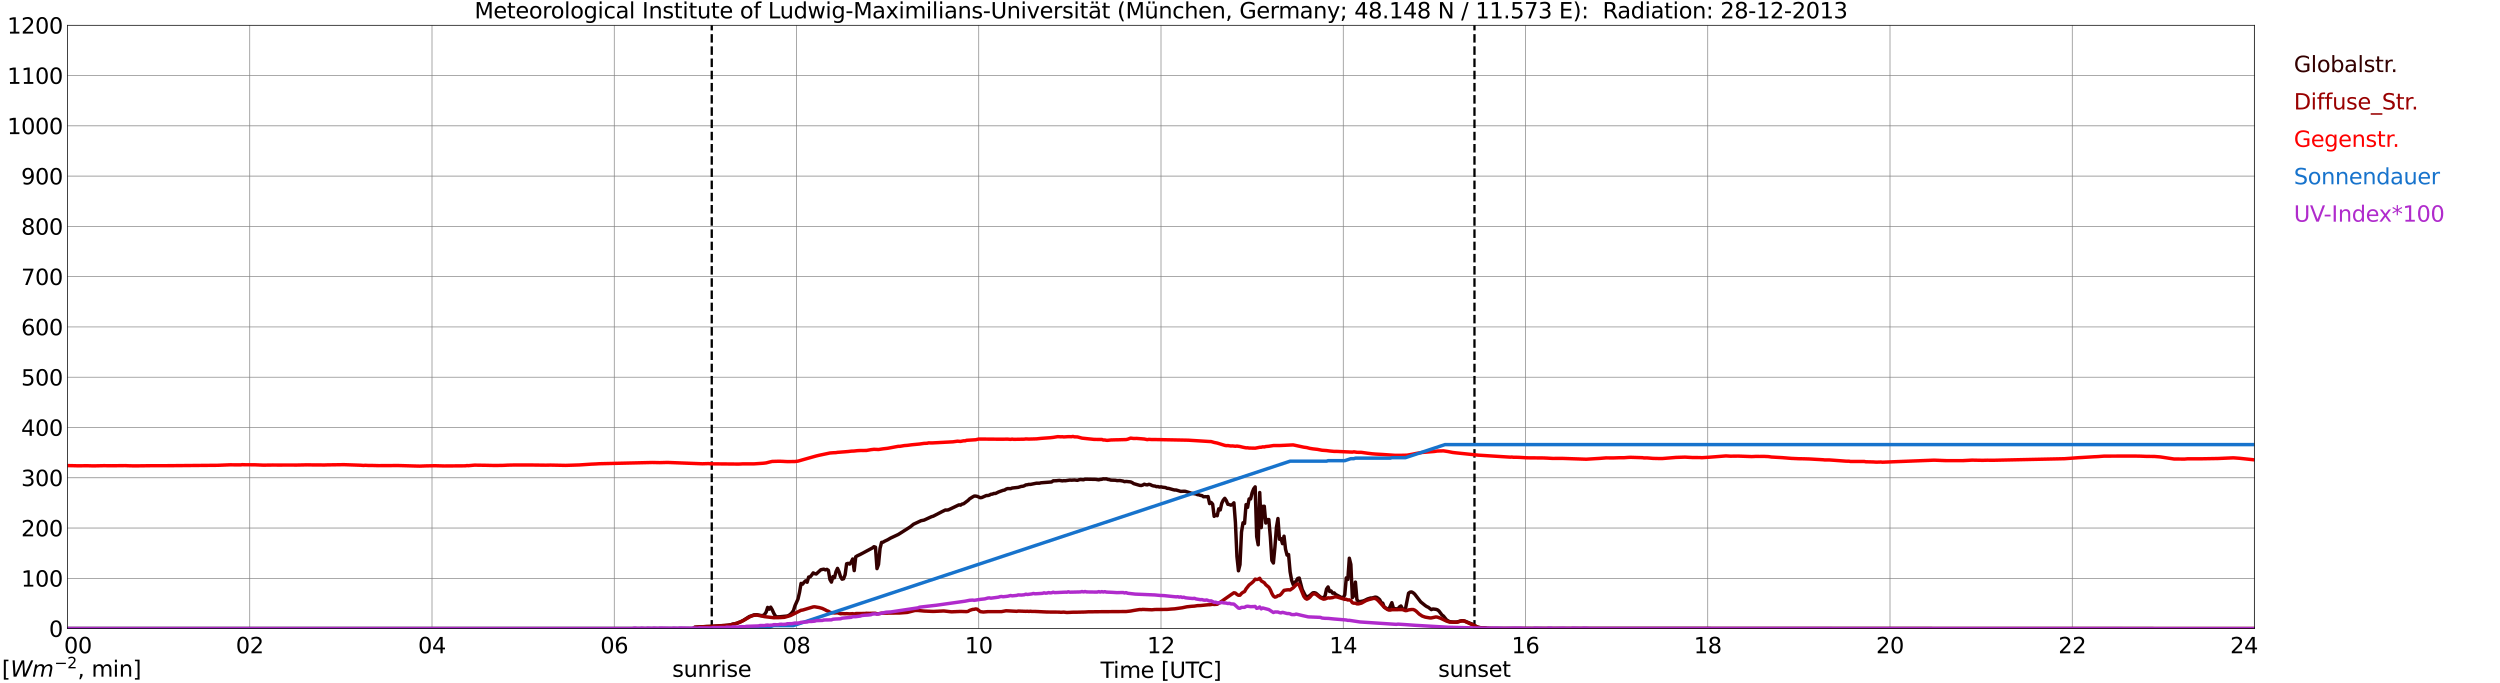 <?xml version="1.0" encoding="utf-8" standalone="no"?>
<!DOCTYPE svg PUBLIC "-//W3C//DTD SVG 1.1//EN"
  "http://www.w3.org/Graphics/SVG/1.1/DTD/svg11.dtd">
<svg xmlns:xlink="http://www.w3.org/1999/xlink" width="1085.4pt" height="296.64pt" viewBox="0 0 1085.4 296.64" xmlns="http://www.w3.org/2000/svg" version="1.1">
 <defs>
  <style type="text/css">*{stroke-linejoin: round; stroke-linecap: butt}</style>
 </defs>
 <g id="figure_1">
  <g id="patch_1">
   <path d="M 0 296.64 
L 1085.4 296.64 
L 1085.4 0 
L 0 0 
z
" style="fill: #ffffff"/>
  </g>
  <g id="axes_1">
   <g id="patch_2">
    <path d="M 29.306 272.909 
L 978.814 272.909 
L 978.814 10.976 
L 29.306 10.976 
z
" style="fill: #ffffff"/>
   </g>
   <g id="patch_3">
    <path d="M 978.814 272.909 
L 978.814 272.909 
L 978.814 10.976 
L 978.814 10.976 
z
" clip-path="url(#pbf8406e2f5)" style="fill: #d3d3d3; opacity: 0.25; stroke: #d3d3d3; stroke-linejoin: miter"/>
   </g>
   <g id="matplotlib.axis_1">
    <g id="xtick_1">
     <g id="line2d_1">
      <path d="M 29.306 272.909 
L 29.306 10.976 
" clip-path="url(#pbf8406e2f5)" style="fill: none; stroke: #808080; stroke-width: 0.3; stroke-linecap: square"/>
     </g>
     <g id="line2d_2"/>
     <g id="text_1">
      <!--    00 -->
      <g transform="translate(18.733 283.627) scale(0.095 -0.095)">
       <defs>
        <path id="DejaVuSans-20" transform="scale(0.016)"/>
        <path id="DejaVuSans-30" d="M 2034 4250 
Q 1547 4250 1301 3770 
Q 1056 3291 1056 2328 
Q 1056 1369 1301 889 
Q 1547 409 2034 409 
Q 2525 409 2770 889 
Q 3016 1369 3016 2328 
Q 3016 3291 2770 3770 
Q 2525 4250 2034 4250 
z
M 2034 4750 
Q 2819 4750 3233 4129 
Q 3647 3509 3647 2328 
Q 3647 1150 3233 529 
Q 2819 -91 2034 -91 
Q 1250 -91 836 529 
Q 422 1150 422 2328 
Q 422 3509 836 4129 
Q 1250 4750 2034 4750 
z
" transform="scale(0.016)"/>
       </defs>
       <use xlink:href="#DejaVuSans-20"/>
       <use xlink:href="#DejaVuSans-20" transform="translate(31.787 0)"/>
       <use xlink:href="#DejaVuSans-20" transform="translate(63.574 0)"/>
       <use xlink:href="#DejaVuSans-30" transform="translate(95.361 0)"/>
       <use xlink:href="#DejaVuSans-30" transform="translate(158.984 0)"/>
      </g>
     </g>
    </g>
    <g id="xtick_2">
     <g id="line2d_3">
      <path d="M 108.431 272.909 
L 108.431 10.976 
" clip-path="url(#pbf8406e2f5)" style="fill: none; stroke: #808080; stroke-width: 0.3; stroke-linecap: square"/>
     </g>
     <g id="line2d_4"/>
     <g id="text_2">
      <!-- 02 -->
      <g transform="translate(102.387 283.627) scale(0.095 -0.095)">
       <defs>
        <path id="DejaVuSans-32" d="M 1228 531 
L 3431 531 
L 3431 0 
L 469 0 
L 469 531 
Q 828 903 1448 1529 
Q 2069 2156 2228 2338 
Q 2531 2678 2651 2914 
Q 2772 3150 2772 3378 
Q 2772 3750 2511 3984 
Q 2250 4219 1831 4219 
Q 1534 4219 1204 4116 
Q 875 4013 500 3803 
L 500 4441 
Q 881 4594 1212 4672 
Q 1544 4750 1819 4750 
Q 2544 4750 2975 4387 
Q 3406 4025 3406 3419 
Q 3406 3131 3298 2873 
Q 3191 2616 2906 2266 
Q 2828 2175 2409 1742 
Q 1991 1309 1228 531 
z
" transform="scale(0.016)"/>
       </defs>
       <use xlink:href="#DejaVuSans-30"/>
       <use xlink:href="#DejaVuSans-32" transform="translate(63.623 0)"/>
      </g>
     </g>
    </g>
    <g id="xtick_3">
     <g id="line2d_5">
      <path d="M 187.557 272.909 
L 187.557 10.976 
" clip-path="url(#pbf8406e2f5)" style="fill: none; stroke: #808080; stroke-width: 0.3; stroke-linecap: square"/>
     </g>
     <g id="line2d_6"/>
     <g id="text_3">
      <!-- 04 -->
      <g transform="translate(181.513 283.627) scale(0.095 -0.095)">
       <defs>
        <path id="DejaVuSans-34" d="M 2419 4116 
L 825 1625 
L 2419 1625 
L 2419 4116 
z
M 2253 4666 
L 3047 4666 
L 3047 1625 
L 3713 1625 
L 3713 1100 
L 3047 1100 
L 3047 0 
L 2419 0 
L 2419 1100 
L 313 1100 
L 313 1709 
L 2253 4666 
z
" transform="scale(0.016)"/>
       </defs>
       <use xlink:href="#DejaVuSans-30"/>
       <use xlink:href="#DejaVuSans-34" transform="translate(63.623 0)"/>
      </g>
     </g>
    </g>
    <g id="xtick_4">
     <g id="line2d_7">
      <path d="M 266.683 272.909 
L 266.683 10.976 
" clip-path="url(#pbf8406e2f5)" style="fill: none; stroke: #808080; stroke-width: 0.3; stroke-linecap: square"/>
     </g>
     <g id="line2d_8"/>
     <g id="text_4">
      <!-- 06 -->
      <g transform="translate(260.638 283.627) scale(0.095 -0.095)">
       <defs>
        <path id="DejaVuSans-36" d="M 2113 2584 
Q 1688 2584 1439 2293 
Q 1191 2003 1191 1497 
Q 1191 994 1439 701 
Q 1688 409 2113 409 
Q 2538 409 2786 701 
Q 3034 994 3034 1497 
Q 3034 2003 2786 2293 
Q 2538 2584 2113 2584 
z
M 3366 4563 
L 3366 3988 
Q 3128 4100 2886 4159 
Q 2644 4219 2406 4219 
Q 1781 4219 1451 3797 
Q 1122 3375 1075 2522 
Q 1259 2794 1537 2939 
Q 1816 3084 2150 3084 
Q 2853 3084 3261 2657 
Q 3669 2231 3669 1497 
Q 3669 778 3244 343 
Q 2819 -91 2113 -91 
Q 1303 -91 875 529 
Q 447 1150 447 2328 
Q 447 3434 972 4092 
Q 1497 4750 2381 4750 
Q 2619 4750 2861 4703 
Q 3103 4656 3366 4563 
z
" transform="scale(0.016)"/>
       </defs>
       <use xlink:href="#DejaVuSans-30"/>
       <use xlink:href="#DejaVuSans-36" transform="translate(63.623 0)"/>
      </g>
     </g>
    </g>
    <g id="xtick_5">
     <g id="line2d_9">
      <path d="M 345.808 272.909 
L 345.808 10.976 
" clip-path="url(#pbf8406e2f5)" style="fill: none; stroke: #808080; stroke-width: 0.3; stroke-linecap: square"/>
     </g>
     <g id="line2d_10"/>
     <g id="text_5">
      <!-- 08 -->
      <g transform="translate(339.764 283.627) scale(0.095 -0.095)">
       <defs>
        <path id="DejaVuSans-38" d="M 2034 2216 
Q 1584 2216 1326 1975 
Q 1069 1734 1069 1313 
Q 1069 891 1326 650 
Q 1584 409 2034 409 
Q 2484 409 2743 651 
Q 3003 894 3003 1313 
Q 3003 1734 2745 1975 
Q 2488 2216 2034 2216 
z
M 1403 2484 
Q 997 2584 770 2862 
Q 544 3141 544 3541 
Q 544 4100 942 4425 
Q 1341 4750 2034 4750 
Q 2731 4750 3128 4425 
Q 3525 4100 3525 3541 
Q 3525 3141 3298 2862 
Q 3072 2584 2669 2484 
Q 3125 2378 3379 2068 
Q 3634 1759 3634 1313 
Q 3634 634 3220 271 
Q 2806 -91 2034 -91 
Q 1263 -91 848 271 
Q 434 634 434 1313 
Q 434 1759 690 2068 
Q 947 2378 1403 2484 
z
M 1172 3481 
Q 1172 3119 1398 2916 
Q 1625 2713 2034 2713 
Q 2441 2713 2670 2916 
Q 2900 3119 2900 3481 
Q 2900 3844 2670 4047 
Q 2441 4250 2034 4250 
Q 1625 4250 1398 4047 
Q 1172 3844 1172 3481 
z
" transform="scale(0.016)"/>
       </defs>
       <use xlink:href="#DejaVuSans-30"/>
       <use xlink:href="#DejaVuSans-38" transform="translate(63.623 0)"/>
      </g>
     </g>
    </g>
    <g id="xtick_6">
     <g id="line2d_11">
      <path d="M 424.934 272.909 
L 424.934 10.976 
" clip-path="url(#pbf8406e2f5)" style="fill: none; stroke: #808080; stroke-width: 0.3; stroke-linecap: square"/>
     </g>
     <g id="line2d_12"/>
     <g id="text_6">
      <!-- 10 -->
      <g transform="translate(418.89 283.627) scale(0.095 -0.095)">
       <defs>
        <path id="DejaVuSans-31" d="M 794 531 
L 1825 531 
L 1825 4091 
L 703 3866 
L 703 4441 
L 1819 4666 
L 2450 4666 
L 2450 531 
L 3481 531 
L 3481 0 
L 794 0 
L 794 531 
z
" transform="scale(0.016)"/>
       </defs>
       <use xlink:href="#DejaVuSans-31"/>
       <use xlink:href="#DejaVuSans-30" transform="translate(63.623 0)"/>
      </g>
     </g>
    </g>
    <g id="xtick_7">
     <g id="line2d_13">
      <path d="M 504.06 272.909 
L 504.06 10.976 
" clip-path="url(#pbf8406e2f5)" style="fill: none; stroke: #808080; stroke-width: 0.3; stroke-linecap: square"/>
     </g>
     <g id="line2d_14"/>
     <g id="text_7">
      <!-- 12 -->
      <g transform="translate(498.015 283.627) scale(0.095 -0.095)">
       <use xlink:href="#DejaVuSans-31"/>
       <use xlink:href="#DejaVuSans-32" transform="translate(63.623 0)"/>
      </g>
     </g>
    </g>
    <g id="xtick_8">
     <g id="line2d_15">
      <path d="M 583.185 272.909 
L 583.185 10.976 
" clip-path="url(#pbf8406e2f5)" style="fill: none; stroke: #808080; stroke-width: 0.3; stroke-linecap: square"/>
     </g>
     <g id="line2d_16"/>
     <g id="text_8">
      <!-- 14 -->
      <g transform="translate(577.141 283.627) scale(0.095 -0.095)">
       <use xlink:href="#DejaVuSans-31"/>
       <use xlink:href="#DejaVuSans-34" transform="translate(63.623 0)"/>
      </g>
     </g>
    </g>
    <g id="xtick_9">
     <g id="line2d_17">
      <path d="M 662.311 272.909 
L 662.311 10.976 
" clip-path="url(#pbf8406e2f5)" style="fill: none; stroke: #808080; stroke-width: 0.3; stroke-linecap: square"/>
     </g>
     <g id="line2d_18"/>
     <g id="text_9">
      <!-- 16 -->
      <g transform="translate(656.267 283.627) scale(0.095 -0.095)">
       <use xlink:href="#DejaVuSans-31"/>
       <use xlink:href="#DejaVuSans-36" transform="translate(63.623 0)"/>
      </g>
     </g>
    </g>
    <g id="xtick_10">
     <g id="line2d_19">
      <path d="M 741.437 272.909 
L 741.437 10.976 
" clip-path="url(#pbf8406e2f5)" style="fill: none; stroke: #808080; stroke-width: 0.3; stroke-linecap: square"/>
     </g>
     <g id="line2d_20"/>
     <g id="text_10">
      <!-- 18 -->
      <g transform="translate(735.392 283.627) scale(0.095 -0.095)">
       <use xlink:href="#DejaVuSans-31"/>
       <use xlink:href="#DejaVuSans-38" transform="translate(63.623 0)"/>
      </g>
     </g>
    </g>
    <g id="xtick_11">
     <g id="line2d_21">
      <path d="M 820.562 272.909 
L 820.562 10.976 
" clip-path="url(#pbf8406e2f5)" style="fill: none; stroke: #808080; stroke-width: 0.3; stroke-linecap: square"/>
     </g>
     <g id="line2d_22"/>
     <g id="text_11">
      <!-- 20 -->
      <g transform="translate(814.518 283.627) scale(0.095 -0.095)">
       <use xlink:href="#DejaVuSans-32"/>
       <use xlink:href="#DejaVuSans-30" transform="translate(63.623 0)"/>
      </g>
     </g>
    </g>
    <g id="xtick_12">
     <g id="line2d_23">
      <path d="M 899.688 272.909 
L 899.688 10.976 
" clip-path="url(#pbf8406e2f5)" style="fill: none; stroke: #808080; stroke-width: 0.3; stroke-linecap: square"/>
     </g>
     <g id="line2d_24"/>
     <g id="text_12">
      <!-- 22 -->
      <g transform="translate(893.644 283.627) scale(0.095 -0.095)">
       <use xlink:href="#DejaVuSans-32"/>
       <use xlink:href="#DejaVuSans-32" transform="translate(63.623 0)"/>
      </g>
     </g>
    </g>
    <g id="xtick_13">
     <g id="line2d_25">
      <path d="M 978.814 272.909 
L 978.814 10.976 
" clip-path="url(#pbf8406e2f5)" style="fill: none; stroke: #808080; stroke-width: 0.3; stroke-linecap: square"/>
     </g>
     <g id="line2d_26"/>
     <g id="text_13">
      <!-- 24    -->
      <g transform="translate(968.241 283.627) scale(0.095 -0.095)">
       <use xlink:href="#DejaVuSans-32"/>
       <use xlink:href="#DejaVuSans-34" transform="translate(63.623 0)"/>
       <use xlink:href="#DejaVuSans-20" transform="translate(127.246 0)"/>
       <use xlink:href="#DejaVuSans-20" transform="translate(159.033 0)"/>
       <use xlink:href="#DejaVuSans-20" transform="translate(190.82 0)"/>
      </g>
     </g>
    </g>
    <g id="text_14">
     <!-- Time [UTC] -->
     <g transform="translate(477.806 294.322) scale(0.095 -0.095)">
      <defs>
       <path id="DejaVuSans-54" d="M -19 4666 
L 3928 4666 
L 3928 4134 
L 2272 4134 
L 2272 0 
L 1638 0 
L 1638 4134 
L -19 4134 
L -19 4666 
z
" transform="scale(0.016)"/>
       <path id="DejaVuSans-69" d="M 603 3500 
L 1178 3500 
L 1178 0 
L 603 0 
L 603 3500 
z
M 603 4863 
L 1178 4863 
L 1178 4134 
L 603 4134 
L 603 4863 
z
" transform="scale(0.016)"/>
       <path id="DejaVuSans-6d" d="M 3328 2828 
Q 3544 3216 3844 3400 
Q 4144 3584 4550 3584 
Q 5097 3584 5394 3201 
Q 5691 2819 5691 2113 
L 5691 0 
L 5113 0 
L 5113 2094 
Q 5113 2597 4934 2840 
Q 4756 3084 4391 3084 
Q 3944 3084 3684 2787 
Q 3425 2491 3425 1978 
L 3425 0 
L 2847 0 
L 2847 2094 
Q 2847 2600 2669 2842 
Q 2491 3084 2119 3084 
Q 1678 3084 1418 2786 
Q 1159 2488 1159 1978 
L 1159 0 
L 581 0 
L 581 3500 
L 1159 3500 
L 1159 2956 
Q 1356 3278 1631 3431 
Q 1906 3584 2284 3584 
Q 2666 3584 2933 3390 
Q 3200 3197 3328 2828 
z
" transform="scale(0.016)"/>
       <path id="DejaVuSans-65" d="M 3597 1894 
L 3597 1613 
L 953 1613 
Q 991 1019 1311 708 
Q 1631 397 2203 397 
Q 2534 397 2845 478 
Q 3156 559 3463 722 
L 3463 178 
Q 3153 47 2828 -22 
Q 2503 -91 2169 -91 
Q 1331 -91 842 396 
Q 353 884 353 1716 
Q 353 2575 817 3079 
Q 1281 3584 2069 3584 
Q 2775 3584 3186 3129 
Q 3597 2675 3597 1894 
z
M 3022 2063 
Q 3016 2534 2758 2815 
Q 2500 3097 2075 3097 
Q 1594 3097 1305 2825 
Q 1016 2553 972 2059 
L 3022 2063 
z
" transform="scale(0.016)"/>
       <path id="DejaVuSans-5b" d="M 550 4863 
L 1875 4863 
L 1875 4416 
L 1125 4416 
L 1125 -397 
L 1875 -397 
L 1875 -844 
L 550 -844 
L 550 4863 
z
" transform="scale(0.016)"/>
       <path id="DejaVuSans-55" d="M 556 4666 
L 1191 4666 
L 1191 1831 
Q 1191 1081 1462 751 
Q 1734 422 2344 422 
Q 2950 422 3222 751 
Q 3494 1081 3494 1831 
L 3494 4666 
L 4128 4666 
L 4128 1753 
Q 4128 841 3676 375 
Q 3225 -91 2344 -91 
Q 1459 -91 1007 375 
Q 556 841 556 1753 
L 556 4666 
z
" transform="scale(0.016)"/>
       <path id="DejaVuSans-43" d="M 4122 4306 
L 4122 3641 
Q 3803 3938 3442 4084 
Q 3081 4231 2675 4231 
Q 1875 4231 1450 3742 
Q 1025 3253 1025 2328 
Q 1025 1406 1450 917 
Q 1875 428 2675 428 
Q 3081 428 3442 575 
Q 3803 722 4122 1019 
L 4122 359 
Q 3791 134 3420 21 
Q 3050 -91 2638 -91 
Q 1578 -91 968 557 
Q 359 1206 359 2328 
Q 359 3453 968 4101 
Q 1578 4750 2638 4750 
Q 3056 4750 3426 4639 
Q 3797 4528 4122 4306 
z
" transform="scale(0.016)"/>
       <path id="DejaVuSans-5d" d="M 1947 4863 
L 1947 -844 
L 622 -844 
L 622 -397 
L 1369 -397 
L 1369 4416 
L 622 4416 
L 622 4863 
L 1947 4863 
z
" transform="scale(0.016)"/>
      </defs>
      <use xlink:href="#DejaVuSans-54"/>
      <use xlink:href="#DejaVuSans-69" transform="translate(57.959 0)"/>
      <use xlink:href="#DejaVuSans-6d" transform="translate(85.742 0)"/>
      <use xlink:href="#DejaVuSans-65" transform="translate(183.154 0)"/>
      <use xlink:href="#DejaVuSans-20" transform="translate(244.678 0)"/>
      <use xlink:href="#DejaVuSans-5b" transform="translate(276.465 0)"/>
      <use xlink:href="#DejaVuSans-55" transform="translate(315.479 0)"/>
      <use xlink:href="#DejaVuSans-54" transform="translate(388.672 0)"/>
      <use xlink:href="#DejaVuSans-43" transform="translate(443.881 0)"/>
      <use xlink:href="#DejaVuSans-5d" transform="translate(513.705 0)"/>
     </g>
    </g>
   </g>
   <g id="matplotlib.axis_2">
    <g id="ytick_1">
     <g id="line2d_27">
      <path d="M 29.306 272.909 
L 978.814 272.909 
" clip-path="url(#pbf8406e2f5)" style="fill: none; stroke: #808080; stroke-width: 0.3; stroke-linecap: square"/>
     </g>
     <g id="line2d_28"/>
     <g id="text_15">
      <!-- 0 -->
      <g transform="translate(21.261 276.518) scale(0.095 -0.095)">
       <use xlink:href="#DejaVuSans-30"/>
      </g>
     </g>
    </g>
    <g id="ytick_2">
     <g id="line2d_29">
      <path d="M 29.306 251.081 
L 978.814 251.081 
" clip-path="url(#pbf8406e2f5)" style="fill: none; stroke: #808080; stroke-width: 0.3; stroke-linecap: square"/>
     </g>
     <g id="line2d_30"/>
     <g id="text_16">
      <!-- 100 -->
      <g transform="translate(9.173 254.69) scale(0.095 -0.095)">
       <use xlink:href="#DejaVuSans-31"/>
       <use xlink:href="#DejaVuSans-30" transform="translate(63.623 0)"/>
       <use xlink:href="#DejaVuSans-30" transform="translate(127.246 0)"/>
      </g>
     </g>
    </g>
    <g id="ytick_3">
     <g id="line2d_31">
      <path d="M 29.306 229.253 
L 978.814 229.253 
" clip-path="url(#pbf8406e2f5)" style="fill: none; stroke: #808080; stroke-width: 0.3; stroke-linecap: square"/>
     </g>
     <g id="line2d_32"/>
     <g id="text_17">
      <!-- 200 -->
      <g transform="translate(9.173 232.863) scale(0.095 -0.095)">
       <use xlink:href="#DejaVuSans-32"/>
       <use xlink:href="#DejaVuSans-30" transform="translate(63.623 0)"/>
       <use xlink:href="#DejaVuSans-30" transform="translate(127.246 0)"/>
      </g>
     </g>
    </g>
    <g id="ytick_4">
     <g id="line2d_33">
      <path d="M 29.306 207.426 
L 978.814 207.426 
" clip-path="url(#pbf8406e2f5)" style="fill: none; stroke: #808080; stroke-width: 0.3; stroke-linecap: square"/>
     </g>
     <g id="line2d_34"/>
     <g id="text_18">
      <!-- 300 -->
      <g transform="translate(9.173 211.035) scale(0.095 -0.095)">
       <defs>
        <path id="DejaVuSans-33" d="M 2597 2516 
Q 3050 2419 3304 2112 
Q 3559 1806 3559 1356 
Q 3559 666 3084 287 
Q 2609 -91 1734 -91 
Q 1441 -91 1130 -33 
Q 819 25 488 141 
L 488 750 
Q 750 597 1062 519 
Q 1375 441 1716 441 
Q 2309 441 2620 675 
Q 2931 909 2931 1356 
Q 2931 1769 2642 2001 
Q 2353 2234 1838 2234 
L 1294 2234 
L 1294 2753 
L 1863 2753 
Q 2328 2753 2575 2939 
Q 2822 3125 2822 3475 
Q 2822 3834 2567 4026 
Q 2313 4219 1838 4219 
Q 1578 4219 1281 4162 
Q 984 4106 628 3988 
L 628 4550 
Q 988 4650 1302 4700 
Q 1616 4750 1894 4750 
Q 2613 4750 3031 4423 
Q 3450 4097 3450 3541 
Q 3450 3153 3228 2886 
Q 3006 2619 2597 2516 
z
" transform="scale(0.016)"/>
       </defs>
       <use xlink:href="#DejaVuSans-33"/>
       <use xlink:href="#DejaVuSans-30" transform="translate(63.623 0)"/>
       <use xlink:href="#DejaVuSans-30" transform="translate(127.246 0)"/>
      </g>
     </g>
    </g>
    <g id="ytick_5">
     <g id="line2d_35">
      <path d="M 29.306 185.598 
L 978.814 185.598 
" clip-path="url(#pbf8406e2f5)" style="fill: none; stroke: #808080; stroke-width: 0.3; stroke-linecap: square"/>
     </g>
     <g id="line2d_36"/>
     <g id="text_19">
      <!-- 400 -->
      <g transform="translate(9.173 189.207) scale(0.095 -0.095)">
       <use xlink:href="#DejaVuSans-34"/>
       <use xlink:href="#DejaVuSans-30" transform="translate(63.623 0)"/>
       <use xlink:href="#DejaVuSans-30" transform="translate(127.246 0)"/>
      </g>
     </g>
    </g>
    <g id="ytick_6">
     <g id="line2d_37">
      <path d="M 29.306 163.77 
L 978.814 163.77 
" clip-path="url(#pbf8406e2f5)" style="fill: none; stroke: #808080; stroke-width: 0.3; stroke-linecap: square"/>
     </g>
     <g id="line2d_38"/>
     <g id="text_20">
      <!-- 500 -->
      <g transform="translate(9.173 167.379) scale(0.095 -0.095)">
       <defs>
        <path id="DejaVuSans-35" d="M 691 4666 
L 3169 4666 
L 3169 4134 
L 1269 4134 
L 1269 2991 
Q 1406 3038 1543 3061 
Q 1681 3084 1819 3084 
Q 2600 3084 3056 2656 
Q 3513 2228 3513 1497 
Q 3513 744 3044 326 
Q 2575 -91 1722 -91 
Q 1428 -91 1123 -41 
Q 819 9 494 109 
L 494 744 
Q 775 591 1075 516 
Q 1375 441 1709 441 
Q 2250 441 2565 725 
Q 2881 1009 2881 1497 
Q 2881 1984 2565 2268 
Q 2250 2553 1709 2553 
Q 1456 2553 1204 2497 
Q 953 2441 691 2322 
L 691 4666 
z
" transform="scale(0.016)"/>
       </defs>
       <use xlink:href="#DejaVuSans-35"/>
       <use xlink:href="#DejaVuSans-30" transform="translate(63.623 0)"/>
       <use xlink:href="#DejaVuSans-30" transform="translate(127.246 0)"/>
      </g>
     </g>
    </g>
    <g id="ytick_7">
     <g id="line2d_39">
      <path d="M 29.306 141.942 
L 978.814 141.942 
" clip-path="url(#pbf8406e2f5)" style="fill: none; stroke: #808080; stroke-width: 0.3; stroke-linecap: square"/>
     </g>
     <g id="line2d_40"/>
     <g id="text_21">
      <!-- 600 -->
      <g transform="translate(9.173 145.551) scale(0.095 -0.095)">
       <use xlink:href="#DejaVuSans-36"/>
       <use xlink:href="#DejaVuSans-30" transform="translate(63.623 0)"/>
       <use xlink:href="#DejaVuSans-30" transform="translate(127.246 0)"/>
      </g>
     </g>
    </g>
    <g id="ytick_8">
     <g id="line2d_41">
      <path d="M 29.306 120.114 
L 978.814 120.114 
" clip-path="url(#pbf8406e2f5)" style="fill: none; stroke: #808080; stroke-width: 0.3; stroke-linecap: square"/>
     </g>
     <g id="line2d_42"/>
     <g id="text_22">
      <!-- 700 -->
      <g transform="translate(9.173 123.724) scale(0.095 -0.095)">
       <defs>
        <path id="DejaVuSans-37" d="M 525 4666 
L 3525 4666 
L 3525 4397 
L 1831 0 
L 1172 0 
L 2766 4134 
L 525 4134 
L 525 4666 
z
" transform="scale(0.016)"/>
       </defs>
       <use xlink:href="#DejaVuSans-37"/>
       <use xlink:href="#DejaVuSans-30" transform="translate(63.623 0)"/>
       <use xlink:href="#DejaVuSans-30" transform="translate(127.246 0)"/>
      </g>
     </g>
    </g>
    <g id="ytick_9">
     <g id="line2d_43">
      <path d="M 29.306 98.287 
L 978.814 98.287 
" clip-path="url(#pbf8406e2f5)" style="fill: none; stroke: #808080; stroke-width: 0.3; stroke-linecap: square"/>
     </g>
     <g id="line2d_44"/>
     <g id="text_23">
      <!-- 800 -->
      <g transform="translate(9.173 101.896) scale(0.095 -0.095)">
       <use xlink:href="#DejaVuSans-38"/>
       <use xlink:href="#DejaVuSans-30" transform="translate(63.623 0)"/>
       <use xlink:href="#DejaVuSans-30" transform="translate(127.246 0)"/>
      </g>
     </g>
    </g>
    <g id="ytick_10">
     <g id="line2d_45">
      <path d="M 29.306 76.459 
L 978.814 76.459 
" clip-path="url(#pbf8406e2f5)" style="fill: none; stroke: #808080; stroke-width: 0.3; stroke-linecap: square"/>
     </g>
     <g id="line2d_46"/>
     <g id="text_24">
      <!-- 900 -->
      <g transform="translate(9.173 80.068) scale(0.095 -0.095)">
       <defs>
        <path id="DejaVuSans-39" d="M 703 97 
L 703 672 
Q 941 559 1184 500 
Q 1428 441 1663 441 
Q 2288 441 2617 861 
Q 2947 1281 2994 2138 
Q 2813 1869 2534 1725 
Q 2256 1581 1919 1581 
Q 1219 1581 811 2004 
Q 403 2428 403 3163 
Q 403 3881 828 4315 
Q 1253 4750 1959 4750 
Q 2769 4750 3195 4129 
Q 3622 3509 3622 2328 
Q 3622 1225 3098 567 
Q 2575 -91 1691 -91 
Q 1453 -91 1209 -44 
Q 966 3 703 97 
z
M 1959 2075 
Q 2384 2075 2632 2365 
Q 2881 2656 2881 3163 
Q 2881 3666 2632 3958 
Q 2384 4250 1959 4250 
Q 1534 4250 1286 3958 
Q 1038 3666 1038 3163 
Q 1038 2656 1286 2365 
Q 1534 2075 1959 2075 
z
" transform="scale(0.016)"/>
       </defs>
       <use xlink:href="#DejaVuSans-39"/>
       <use xlink:href="#DejaVuSans-30" transform="translate(63.623 0)"/>
       <use xlink:href="#DejaVuSans-30" transform="translate(127.246 0)"/>
      </g>
     </g>
    </g>
    <g id="ytick_11">
     <g id="line2d_47">
      <path d="M 29.306 54.631 
L 978.814 54.631 
" clip-path="url(#pbf8406e2f5)" style="fill: none; stroke: #808080; stroke-width: 0.3; stroke-linecap: square"/>
     </g>
     <g id="line2d_48"/>
     <g id="text_25">
      <!-- 1000 -->
      <g transform="translate(3.128 58.24) scale(0.095 -0.095)">
       <use xlink:href="#DejaVuSans-31"/>
       <use xlink:href="#DejaVuSans-30" transform="translate(63.623 0)"/>
       <use xlink:href="#DejaVuSans-30" transform="translate(127.246 0)"/>
       <use xlink:href="#DejaVuSans-30" transform="translate(190.869 0)"/>
      </g>
     </g>
    </g>
    <g id="ytick_12">
     <g id="line2d_49">
      <path d="M 29.306 32.803 
L 978.814 32.803 
" clip-path="url(#pbf8406e2f5)" style="fill: none; stroke: #808080; stroke-width: 0.3; stroke-linecap: square"/>
     </g>
     <g id="line2d_50"/>
     <g id="text_26">
      <!-- 1100 -->
      <g transform="translate(3.128 36.413) scale(0.095 -0.095)">
       <use xlink:href="#DejaVuSans-31"/>
       <use xlink:href="#DejaVuSans-31" transform="translate(63.623 0)"/>
       <use xlink:href="#DejaVuSans-30" transform="translate(127.246 0)"/>
       <use xlink:href="#DejaVuSans-30" transform="translate(190.869 0)"/>
      </g>
     </g>
    </g>
    <g id="ytick_13">
     <g id="line2d_51">
      <path d="M 29.306 10.976 
L 978.814 10.976 
" clip-path="url(#pbf8406e2f5)" style="fill: none; stroke: #808080; stroke-width: 0.3; stroke-linecap: square"/>
     </g>
     <g id="line2d_52"/>
     <g id="text_27">
      <!-- 1200 -->
      <g transform="translate(3.128 14.585) scale(0.095 -0.095)">
       <use xlink:href="#DejaVuSans-31"/>
       <use xlink:href="#DejaVuSans-32" transform="translate(63.623 0)"/>
       <use xlink:href="#DejaVuSans-30" transform="translate(127.246 0)"/>
       <use xlink:href="#DejaVuSans-30" transform="translate(190.869 0)"/>
      </g>
     </g>
    </g>
   </g>
   <g id="line2d_53">
    <path d="M 309.015 272.909 
L 309.015 10.976 
" clip-path="url(#pbf8406e2f5)" style="fill: none; stroke-dasharray: 3.7,1.6; stroke-dashoffset: 0; stroke: #000000"/>
   </g>
   <g id="line2d_54">
    <path d="M 640.156 272.909 
L 640.156 10.976 
" clip-path="url(#pbf8406e2f5)" style="fill: none; stroke-dasharray: 3.7,1.6; stroke-dashoffset: 0; stroke: #000000"/>
   </g>
   <g id="line2d_55">
    <path d="M 29.306 272.909 
L 300.971 272.909 
L 301.63 272.365 
L 303.608 272.186 
L 311.521 271.772 
L 312.839 271.654 
L 314.818 271.564 
L 316.136 271.418 
L 317.455 271.18 
L 318.114 270.942 
L 318.774 270.883 
L 320.093 270.589 
L 320.752 270.202 
L 321.411 270.025 
L 322.73 269.344 
L 325.368 267.655 
L 326.027 267.478 
L 327.346 266.945 
L 328.665 266.887 
L 329.983 267.153 
L 330.643 267.271 
L 331.302 267.212 
L 331.961 266.738 
L 332.621 265.76 
L 333.28 263.717 
L 333.94 264.485 
L 334.599 263.597 
L 335.258 264.723 
L 335.918 266.203 
L 336.577 267.36 
L 337.236 267.834 
L 338.555 267.775 
L 341.852 267.447 
L 342.512 267.153 
L 343.171 266.679 
L 343.83 266.027 
L 344.49 265.079 
L 345.149 263.006 
L 346.468 260.044 
L 347.127 257.14 
L 347.787 253.292 
L 348.446 253.617 
L 349.105 252.788 
L 349.765 252.166 
L 350.424 252.788 
L 351.083 250.538 
L 351.743 250.448 
L 352.402 249.678 
L 353.062 248.73 
L 353.721 249.055 
L 354.38 249.204 
L 356.359 247.368 
L 357.677 247.102 
L 358.337 247.427 
L 358.996 247.189 
L 359.655 247.634 
L 360.315 251.574 
L 360.974 252.729 
L 361.634 250.33 
L 362.293 250.832 
L 362.952 248.198 
L 363.612 246.774 
L 364.271 248.226 
L 364.93 250.389 
L 365.59 251.454 
L 366.249 251.277 
L 366.909 249.501 
L 367.568 244.762 
L 368.227 244.583 
L 368.887 244.91 
L 369.546 244.022 
L 370.206 242.688 
L 370.865 247.724 
L 371.524 241.741 
L 372.184 241.326 
L 373.502 240.704 
L 378.777 237.891 
L 379.437 237.358 
L 380.096 237.565 
L 380.756 246.864 
L 381.415 245.059 
L 382.074 238.126 
L 382.734 235.492 
L 383.393 235.402 
L 384.053 234.987 
L 385.371 234.365 
L 386.69 233.597 
L 389.987 232.056 
L 391.306 231.227 
L 395.262 228.71 
L 396.581 227.614 
L 399.878 226.073 
L 401.196 225.807 
L 404.493 224.296 
L 405.153 224.119 
L 409.109 222.074 
L 410.428 221.424 
L 411.087 221.452 
L 411.746 221.365 
L 413.065 220.743 
L 416.362 219.173 
L 417.022 219.319 
L 417.681 218.846 
L 418.34 218.728 
L 420.318 217.248 
L 420.978 216.567 
L 422.297 215.738 
L 422.956 215.382 
L 423.615 215.382 
L 424.275 215.5 
L 425.593 216.093 
L 426.253 216.004 
L 428.231 215.144 
L 428.89 215.144 
L 429.55 214.967 
L 430.209 214.583 
L 430.869 214.522 
L 431.528 214.227 
L 432.187 214.255 
L 433.506 213.605 
L 435.484 212.893 
L 436.144 212.776 
L 436.803 212.361 
L 437.462 212.123 
L 438.781 212.153 
L 439.44 211.887 
L 442.078 211.59 
L 443.397 211.176 
L 444.056 211.117 
L 444.716 210.909 
L 445.375 210.525 
L 446.034 210.464 
L 446.694 210.287 
L 447.353 210.318 
L 449.991 209.783 
L 451.309 209.783 
L 451.969 209.606 
L 456.584 209.25 
L 457.244 208.748 
L 458.563 208.718 
L 459.881 208.569 
L 461.2 208.777 
L 461.859 208.687 
L 462.519 208.718 
L 464.497 208.421 
L 465.156 208.48 
L 466.475 208.392 
L 467.794 208.541 
L 468.453 208.303 
L 469.113 208.185 
L 470.431 208.303 
L 471.091 208.037 
L 475.706 208.126 
L 477.025 208.334 
L 477.685 208.155 
L 478.344 208.096 
L 479.003 207.888 
L 479.663 207.947 
L 480.322 207.888 
L 480.981 208.155 
L 481.641 208.244 
L 482.3 208.451 
L 484.278 208.51 
L 484.938 208.659 
L 486.256 208.628 
L 487.575 208.866 
L 488.235 209.132 
L 488.894 209.015 
L 490.872 209.222 
L 491.532 209.517 
L 492.191 209.962 
L 494.828 210.732 
L 495.488 210.791 
L 496.147 210.584 
L 496.807 210.228 
L 497.466 210.436 
L 498.125 210.525 
L 498.785 210.259 
L 499.444 210.405 
L 500.103 210.761 
L 500.763 210.968 
L 501.422 211.027 
L 502.082 211.293 
L 502.741 211.234 
L 503.4 211.472 
L 504.06 211.355 
L 504.719 211.531 
L 506.038 211.68 
L 506.697 212.005 
L 507.357 212.036 
L 509.335 212.597 
L 509.994 212.745 
L 510.654 212.745 
L 512.632 213.339 
L 513.95 213.28 
L 514.61 213.308 
L 517.247 214.138 
L 519.226 214.463 
L 519.885 214.76 
L 520.544 214.849 
L 521.204 215.085 
L 521.863 215.174 
L 522.522 215.679 
L 523.182 215.617 
L 523.841 215.679 
L 524.501 215.589 
L 525.16 218.638 
L 525.819 218.136 
L 526.479 218.876 
L 527.138 224.178 
L 527.797 223.556 
L 528.457 223.912 
L 529.116 220.919 
L 529.776 221.393 
L 530.435 218.521 
L 531.094 217.128 
L 531.754 216.36 
L 532.413 217.335 
L 533.073 218.935 
L 533.732 219.053 
L 534.391 219.319 
L 535.051 219.053 
L 535.71 218.313 
L 536.369 226.843 
L 537.029 241.623 
L 537.688 247.811 
L 538.348 245.146 
L 539.007 231.019 
L 539.666 226.961 
L 540.326 227.258 
L 540.985 219.084 
L 541.644 220.269 
L 542.304 216.626 
L 542.963 216.626 
L 543.623 213.93 
L 544.282 212.243 
L 544.941 211.383 
L 545.601 232.975 
L 546.26 236.528 
L 546.919 213.841 
L 547.579 229.066 
L 548.238 219.854 
L 548.898 219.795 
L 549.557 227.079 
L 550.216 225.599 
L 550.876 225.569 
L 551.535 233.27 
L 552.195 243.341 
L 552.854 244.437 
L 553.513 237.624 
L 554.173 229.004 
L 554.832 225.126 
L 555.491 234.13 
L 556.151 233.833 
L 556.81 236.024 
L 557.47 232.796 
L 558.129 238.454 
L 558.788 241.001 
L 559.448 240.763 
L 560.107 248.198 
L 560.766 251.9 
L 561.426 253.766 
L 562.085 252.936 
L 562.745 252.314 
L 563.404 251.16 
L 564.063 250.952 
L 565.382 255.957 
L 566.701 258.564 
L 567.36 259.096 
L 568.02 258.948 
L 568.679 258.533 
L 569.998 257.378 
L 570.657 257.319 
L 571.317 257.527 
L 573.295 259.214 
L 573.954 259.48 
L 574.613 259.452 
L 575.273 258.771 
L 575.932 255.75 
L 576.592 254.831 
L 577.251 256.787 
L 577.91 256.579 
L 578.57 257.527 
L 579.229 257.409 
L 579.889 258.09 
L 582.526 259.48 
L 583.185 259.511 
L 583.845 258.238 
L 584.504 250.893 
L 585.164 251.574 
L 585.823 242.363 
L 586.482 245.059 
L 587.142 259.48 
L 587.801 258.592 
L 588.46 252.729 
L 589.12 260.34 
L 589.779 261.139 
L 590.439 261.198 
L 591.757 260.932 
L 592.417 260.696 
L 593.736 260.044 
L 595.054 259.629 
L 595.714 259.629 
L 597.032 259.245 
L 597.692 259.334 
L 598.351 259.777 
L 599.011 260.369 
L 599.67 261.613 
L 600.329 261.879 
L 600.989 263.569 
L 602.307 264.368 
L 602.967 264.516 
L 604.286 261.672 
L 604.945 264.012 
L 605.604 264.278 
L 606.923 264.368 
L 607.582 263.51 
L 608.242 263.095 
L 608.901 264.339 
L 609.561 264.516 
L 610.22 264.219 
L 611.539 257.555 
L 612.198 257.081 
L 612.858 256.994 
L 613.517 257.348 
L 614.176 257.911 
L 616.814 261.318 
L 618.792 262.916 
L 619.451 263.361 
L 620.111 263.658 
L 621.429 264.664 
L 622.089 264.398 
L 623.408 264.547 
L 624.067 264.754 
L 624.726 265.256 
L 626.045 267.004 
L 626.705 267.478 
L 628.023 269.137 
L 629.342 269.907 
L 630.661 270.054 
L 631.98 270.084 
L 632.639 270.025 
L 634.617 269.493 
L 635.276 269.493 
L 635.936 269.639 
L 638.573 270.735 
L 639.233 270.973 
L 641.211 272.127 
L 641.87 272.365 
L 643.189 272.573 
L 645.167 272.66 
L 645.827 272.808 
L 978.154 272.909 
L 978.154 272.909 
" clip-path="url(#pbf8406e2f5)" style="fill: none; stroke: #330000; stroke-width: 1.5; stroke-linecap: square"/>
   </g>
   <g id="line2d_56">
    <path d="M 29.306 272.909 
L 300.971 272.909 
L 301.63 272.304 
L 306.905 272.009 
L 308.224 272.009 
L 316.796 271.422 
L 320.752 270.331 
L 322.73 269.408 
L 326.027 267.517 
L 327.346 267.14 
L 328.665 267.057 
L 329.983 267.308 
L 331.961 267.727 
L 335.918 268.19 
L 338.555 268.148 
L 339.874 268.063 
L 340.533 268.022 
L 343.171 267.266 
L 347.787 264.957 
L 348.446 264.874 
L 353.062 263.488 
L 353.721 263.446 
L 355.699 263.783 
L 357.018 264.16 
L 358.337 264.789 
L 358.996 265.166 
L 359.655 265.378 
L 360.315 265.797 
L 360.974 266.048 
L 361.634 266.007 
L 362.293 266.133 
L 363.612 266.048 
L 364.93 266.47 
L 365.59 266.384 
L 366.909 266.47 
L 367.568 266.426 
L 368.887 266.511 
L 370.206 266.426 
L 370.865 266.594 
L 371.524 266.384 
L 375.481 266.343 
L 376.14 266.258 
L 377.459 266.302 
L 378.777 266.258 
L 380.096 266.258 
L 380.756 266.511 
L 381.415 266.47 
L 382.734 266.216 
L 390.646 266.133 
L 393.943 265.88 
L 397.24 265.042 
L 398.559 265.042 
L 401.196 265.293 
L 405.153 265.461 
L 409.768 265.252 
L 413.065 265.629 
L 417.022 265.461 
L 419.659 265.544 
L 420.318 265.42 
L 420.978 264.998 
L 422.297 264.579 
L 422.956 264.538 
L 423.615 264.37 
L 424.275 264.496 
L 425.593 265.544 
L 426.912 265.712 
L 428.89 265.544 
L 434.825 265.544 
L 436.803 265.166 
L 441.419 265.42 
L 442.078 265.293 
L 445.375 265.42 
L 446.034 265.378 
L 446.694 265.461 
L 447.353 265.378 
L 448.012 265.461 
L 449.331 265.461 
L 454.606 265.712 
L 459.881 265.756 
L 460.541 265.839 
L 461.859 265.756 
L 463.178 265.924 
L 465.816 265.797 
L 467.134 265.797 
L 471.091 265.712 
L 472.409 265.629 
L 473.728 265.629 
L 475.706 265.588 
L 488.894 265.503 
L 490.872 265.293 
L 492.191 265.042 
L 494.828 264.621 
L 495.488 264.664 
L 496.147 264.579 
L 500.103 264.747 
L 501.422 264.621 
L 506.697 264.579 
L 508.675 264.411 
L 509.994 264.328 
L 513.291 263.866 
L 515.269 263.446 
L 517.247 263.237 
L 518.566 263.152 
L 519.885 262.942 
L 521.204 262.901 
L 524.501 262.565 
L 525.16 262.565 
L 526.479 262.355 
L 527.138 262.438 
L 528.457 262.355 
L 530.435 261.013 
L 532.413 259.627 
L 534.391 258.241 
L 535.71 257.359 
L 536.369 257.485 
L 537.029 258.072 
L 537.688 258.45 
L 538.348 258.409 
L 539.007 257.653 
L 539.666 257.149 
L 540.326 256.857 
L 540.985 255.68 
L 542.304 254.002 
L 543.623 252.952 
L 544.282 252.323 
L 544.941 251.441 
L 545.601 251.609 
L 546.26 251.483 
L 546.919 251.064 
L 547.579 252.196 
L 548.898 252.993 
L 549.557 253.875 
L 550.876 254.966 
L 551.535 256.101 
L 552.195 257.653 
L 552.854 258.786 
L 553.513 259.249 
L 554.173 259.081 
L 554.832 258.618 
L 555.491 258.535 
L 556.151 257.99 
L 557.47 256.311 
L 558.788 256.101 
L 559.448 256.058 
L 560.107 256.143 
L 561.426 255.22 
L 562.745 253.875 
L 563.404 253.497 
L 564.063 254.043 
L 566.042 258.871 
L 566.701 259.753 
L 567.36 260.131 
L 568.02 259.836 
L 568.679 259.29 
L 569.338 258.494 
L 569.998 257.904 
L 570.657 257.821 
L 571.317 258.031 
L 573.295 259.541 
L 574.613 260.131 
L 575.273 260.046 
L 576.592 259.541 
L 577.251 259.627 
L 578.57 259.459 
L 579.229 259.208 
L 579.889 259.122 
L 580.548 259.208 
L 583.845 260.214 
L 584.504 260.172 
L 585.164 260.508 
L 585.823 260.423 
L 586.482 260.718 
L 587.142 261.683 
L 587.801 261.892 
L 588.46 261.851 
L 589.12 262.187 
L 589.779 262.187 
L 591.098 261.851 
L 593.076 260.759 
L 594.395 260.299 
L 595.714 259.963 
L 596.373 259.795 
L 597.032 259.836 
L 597.692 260.172 
L 598.351 260.759 
L 600.989 263.656 
L 602.307 264.579 
L 602.967 264.874 
L 603.626 264.874 
L 604.286 264.706 
L 608.901 264.664 
L 610.22 265.125 
L 610.879 265.042 
L 611.539 264.789 
L 612.858 264.621 
L 613.517 264.621 
L 614.176 264.874 
L 614.836 265.335 
L 616.154 266.594 
L 617.473 267.476 
L 618.792 267.939 
L 620.77 268.273 
L 621.429 268.273 
L 623.408 267.853 
L 624.067 267.939 
L 625.386 268.399 
L 628.023 269.659 
L 629.342 270.078 
L 631.98 270.163 
L 632.639 270.121 
L 633.298 269.953 
L 633.958 269.659 
L 635.276 269.576 
L 635.936 269.744 
L 640.552 271.841 
L 641.211 272.219 
L 643.189 272.682 
L 644.508 272.765 
L 648.464 272.909 
L 978.154 272.909 
L 978.154 272.909 
" clip-path="url(#pbf8406e2f5)" style="fill: none; stroke: #990000; stroke-width: 1.5; stroke-linecap: square"/>
   </g>
   <g id="line2d_57">
    <path d="M 29.306 202.137 
L 31.943 202.189 
L 33.921 202.237 
L 37.878 202.198 
L 40.515 202.272 
L 45.131 202.18 
L 48.428 202.215 
L 54.362 202.156 
L 55.681 202.211 
L 58.319 202.272 
L 59.637 202.259 
L 65.572 202.187 
L 72.166 202.189 
L 94.584 202.012 
L 99.86 201.803 
L 104.475 201.838 
L 105.135 201.737 
L 106.453 201.781 
L 110.41 201.79 
L 114.366 201.945 
L 118.322 201.894 
L 120.96 201.905 
L 125.575 201.897 
L 128.872 201.905 
L 133.488 201.814 
L 136.785 201.868 
L 138.763 201.853 
L 140.741 201.888 
L 142.06 201.835 
L 145.357 201.792 
L 149.313 201.737 
L 156.566 201.982 
L 157.885 202.082 
L 158.544 202.008 
L 159.863 202.086 
L 161.182 202.078 
L 164.479 202.163 
L 166.457 202.145 
L 168.435 202.154 
L 172.391 202.104 
L 175.688 202.191 
L 180.304 202.324 
L 182.282 202.37 
L 184.92 202.272 
L 188.876 202.198 
L 190.854 202.25 
L 192.832 202.305 
L 202.063 202.241 
L 202.723 202.13 
L 203.382 202.178 
L 206.02 201.942 
L 211.295 202.019 
L 213.273 202.067 
L 215.251 202.095 
L 218.548 202.041 
L 220.526 201.938 
L 223.823 201.873 
L 225.801 201.883 
L 229.757 201.875 
L 237.011 201.96 
L 238.989 201.918 
L 245.583 202.049 
L 251.517 201.859 
L 256.792 201.51 
L 258.77 201.425 
L 260.089 201.338 
L 283.167 200.796 
L 286.464 200.864 
L 289.761 200.772 
L 304.927 201.355 
L 307.564 201.274 
L 308.883 201.373 
L 320.752 201.48 
L 322.73 201.381 
L 327.346 201.392 
L 331.302 201.124 
L 332.621 200.975 
L 333.94 200.637 
L 335.258 200.334 
L 337.896 200.262 
L 339.215 200.277 
L 341.852 200.412 
L 345.149 200.375 
L 346.468 200.201 
L 350.424 199.072 
L 354.38 197.965 
L 355.699 197.649 
L 360.315 196.678 
L 361.634 196.573 
L 362.952 196.512 
L 363.612 196.394 
L 364.93 196.298 
L 368.227 196.034 
L 369.546 195.872 
L 370.865 195.815 
L 372.184 195.663 
L 373.502 195.591 
L 374.821 195.593 
L 376.14 195.577 
L 378.118 195.228 
L 379.437 195.075 
L 380.756 195.128 
L 381.415 195.161 
L 383.393 194.861 
L 385.371 194.634 
L 389.987 193.777 
L 390.646 193.792 
L 392.624 193.454 
L 393.943 193.355 
L 395.921 193.093 
L 399.218 192.783 
L 401.196 192.493 
L 402.515 192.449 
L 403.175 192.273 
L 404.493 192.316 
L 413.725 191.821 
L 415.703 191.546 
L 417.022 191.648 
L 418.34 191.38 
L 419 191.393 
L 419.659 191.162 
L 423.615 190.917 
L 424.934 190.612 
L 434.825 190.692 
L 437.462 190.651 
L 438.781 190.764 
L 439.44 190.64 
L 440.1 190.749 
L 444.716 190.668 
L 445.375 190.566 
L 446.694 190.631 
L 449.991 190.537 
L 451.969 190.326 
L 455.925 190.044 
L 457.244 189.9 
L 459.222 189.575 
L 460.541 189.647 
L 461.2 189.618 
L 461.859 189.71 
L 463.838 189.57 
L 465.156 189.61 
L 465.816 189.487 
L 466.475 189.66 
L 467.794 189.695 
L 469.772 190.227 
L 475.047 190.775 
L 477.685 190.801 
L 478.344 190.786 
L 479.003 191.037 
L 479.663 191.018 
L 480.322 191.162 
L 480.981 191.17 
L 482.3 191.015 
L 484.278 190.956 
L 485.597 190.932 
L 488.894 190.839 
L 489.553 190.712 
L 490.872 190.206 
L 492.191 190.376 
L 493.51 190.343 
L 495.488 190.496 
L 496.807 190.607 
L 498.125 190.88 
L 498.785 190.751 
L 500.103 190.834 
L 501.422 190.826 
L 515.929 191.116 
L 525.16 191.694 
L 525.819 191.71 
L 527.138 192.092 
L 528.457 192.353 
L 531.754 193.366 
L 532.413 193.482 
L 533.073 193.44 
L 534.391 193.643 
L 535.051 193.602 
L 536.369 193.75 
L 537.029 193.667 
L 538.348 193.86 
L 539.666 194.18 
L 540.985 194.438 
L 541.644 194.421 
L 542.304 194.527 
L 544.282 194.565 
L 544.941 194.582 
L 546.919 194.194 
L 547.579 194.174 
L 548.238 193.997 
L 548.898 194.054 
L 549.557 193.866 
L 550.876 193.753 
L 552.854 193.44 
L 555.491 193.44 
L 561.426 193.155 
L 566.042 194.146 
L 567.36 194.324 
L 568.679 194.665 
L 569.998 194.875 
L 571.976 195.097 
L 573.954 195.479 
L 575.932 195.623 
L 577.251 195.798 
L 579.229 195.979 
L 580.548 195.988 
L 587.142 196.291 
L 587.801 196.158 
L 589.12 196.365 
L 591.098 196.398 
L 593.736 196.774 
L 595.714 197.016 
L 597.032 197.127 
L 600.329 197.317 
L 605.604 197.684 
L 607.582 197.697 
L 610.879 197.625 
L 613.517 197.142 
L 614.836 196.865 
L 617.473 196.433 
L 620.77 196.169 
L 622.748 196.007 
L 624.067 195.815 
L 626.705 195.748 
L 628.683 196.045 
L 630.661 196.437 
L 631.98 196.595 
L 641.87 197.61 
L 655.717 198.478 
L 656.377 198.426 
L 657.036 198.529 
L 658.355 198.524 
L 659.674 198.57 
L 662.97 198.766 
L 670.224 198.832 
L 672.202 198.921 
L 674.18 199.035 
L 678.136 199.011 
L 688.686 199.373 
L 693.302 199.087 
L 694.621 199.013 
L 697.258 198.797 
L 700.555 198.814 
L 703.193 198.723 
L 705.171 198.721 
L 706.49 198.62 
L 707.808 198.546 
L 713.083 198.712 
L 713.743 198.821 
L 715.062 198.801 
L 717.699 199.017 
L 720.337 199.076 
L 721.655 199.085 
L 727.59 198.596 
L 731.546 198.465 
L 734.843 198.644 
L 738.14 198.659 
L 738.799 198.716 
L 742.096 198.507 
L 743.415 198.406 
L 749.349 197.941 
L 751.327 198.059 
L 754.624 198.016 
L 760.559 198.232 
L 762.537 198.14 
L 763.856 198.166 
L 765.834 198.149 
L 767.812 198.234 
L 769.131 198.426 
L 773.746 198.686 
L 777.703 199.011 
L 781 199.159 
L 782.978 199.183 
L 785.615 199.268 
L 791.55 199.607 
L 792.209 199.694 
L 794.187 199.685 
L 801.44 200.22 
L 802.759 200.235 
L 803.419 200.356 
L 808.034 200.353 
L 809.353 200.338 
L 810.012 200.484 
L 813.309 200.559 
L 814.628 200.65 
L 816.606 200.583 
L 817.265 200.67 
L 839.684 199.786 
L 844.959 199.989 
L 846.278 199.987 
L 852.213 199.989 
L 856.169 199.771 
L 860.785 199.86 
L 862.763 199.81 
L 865.4 199.834 
L 896.391 199.151 
L 902.326 198.712 
L 904.304 198.603 
L 908.919 198.323 
L 910.898 198.227 
L 913.535 198.031 
L 925.404 198 
L 927.382 198.013 
L 929.36 198.05 
L 931.998 198.153 
L 935.295 198.173 
L 937.932 198.384 
L 943.867 199.275 
L 948.482 199.308 
L 949.801 199.188 
L 955.735 199.192 
L 962.989 199.068 
L 969.582 198.771 
L 972.22 198.963 
L 978.154 199.581 
L 978.154 199.581 
" clip-path="url(#pbf8406e2f5)" style="fill: none; stroke: #ff0000; stroke-width: 1.5; stroke-linecap: square"/>
   </g>
   <g id="line2d_58">
    <path d="M 29.306 272.909 
L 331.961 272.909 
L 335.918 271.599 
L 344.49 271.599 
L 560.107 200.222 
L 575.932 200.222 
L 576.592 200.004 
L 583.845 200.004 
L 586.482 199.131 
L 587.801 199.131 
L 588.46 198.913 
L 603.626 198.913 
L 604.286 198.694 
L 610.22 198.694 
L 627.364 193.019 
L 978.154 193.019 
L 978.154 193.019 
" clip-path="url(#pbf8406e2f5)" style="fill: none; stroke: #1773cc; stroke-width: 1.5; stroke-linecap: square"/>
   </g>
   <g id="line2d_59">
    <path d="M 29.306 272.909 
L 274.595 272.909 
L 275.255 272.712 
L 275.914 272.712 
L 276.573 272.843 
L 277.892 272.843 
L 278.552 272.712 
L 279.87 272.843 
L 280.53 272.843 
L 281.189 272.712 
L 283.167 272.843 
L 283.827 272.691 
L 285.805 272.843 
L 286.464 272.691 
L 291.739 272.821 
L 292.399 272.691 
L 294.377 272.821 
L 295.036 272.669 
L 300.311 272.778 
L 300.971 272.625 
L 302.949 272.756 
L 303.608 272.603 
L 308.883 272.647 
L 309.543 272.472 
L 314.818 272.45 
L 315.477 272.276 
L 317.455 272.341 
L 318.114 272.167 
L 318.774 272.145 
L 319.433 272.254 
L 320.752 272.232 
L 321.411 272.058 
L 323.39 272.101 
L 324.049 271.927 
L 329.324 271.752 
L 329.983 271.577 
L 331.961 271.599 
L 332.621 271.425 
L 333.28 271.381 
L 333.94 271.468 
L 335.258 271.403 
L 335.918 271.206 
L 337.896 271.228 
L 338.555 271.053 
L 339.215 271.01 
L 339.874 271.097 
L 341.193 271.01 
L 341.852 270.792 
L 343.83 270.77 
L 345.149 270.486 
L 345.808 270.551 
L 347.127 270.42 
L 347.787 270.18 
L 350.424 270.049 
L 351.083 269.809 
L 352.402 269.809 
L 353.721 269.678 
L 354.38 269.46 
L 357.018 269.373 
L 357.677 269.176 
L 358.996 269.154 
L 360.974 269.111 
L 361.634 268.849 
L 362.952 268.74 
L 364.93 268.652 
L 365.59 268.39 
L 369.546 268.019 
L 370.206 267.736 
L 371.524 267.736 
L 373.502 267.474 
L 374.162 267.234 
L 375.481 267.103 
L 376.799 267.037 
L 378.118 266.884 
L 378.777 266.601 
L 380.096 266.513 
L 380.756 266.688 
L 382.074 266.382 
L 384.712 265.793 
L 386.69 265.684 
L 393.943 264.592 
L 398.559 263.894 
L 399.218 263.61 
L 404.493 262.999 
L 406.471 262.781 
L 419 261.013 
L 420.978 260.62 
L 422.297 260.532 
L 422.956 260.642 
L 425.593 260.227 
L 427.572 260.009 
L 428.89 259.638 
L 429.55 259.572 
L 430.209 259.703 
L 433.506 259.266 
L 434.165 259.048 
L 434.825 258.961 
L 435.484 259.092 
L 437.462 258.874 
L 438.781 258.546 
L 439.44 258.699 
L 441.419 258.502 
L 442.078 258.284 
L 443.397 258.35 
L 444.716 258.219 
L 445.375 257.957 
L 446.034 258.11 
L 448.012 257.848 
L 448.672 257.651 
L 449.331 257.804 
L 451.309 257.695 
L 452.628 257.608 
L 453.287 257.367 
L 453.947 257.542 
L 454.606 257.477 
L 455.266 257.258 
L 455.925 257.411 
L 456.584 257.346 
L 457.244 257.106 
L 457.903 257.302 
L 462.519 257.084 
L 463.178 257.127 
L 463.838 256.909 
L 464.497 257.106 
L 469.113 256.996 
L 469.772 256.8 
L 470.431 257.018 
L 471.091 256.8 
L 471.75 256.996 
L 476.366 257.062 
L 477.025 256.844 
L 477.685 257.062 
L 478.344 256.844 
L 479.003 257.04 
L 479.663 256.865 
L 480.322 257.062 
L 482.96 257.171 
L 484.938 257.302 
L 487.575 257.236 
L 488.235 257.455 
L 488.894 257.28 
L 489.553 257.564 
L 492.85 257.935 
L 501.422 258.306 
L 503.4 258.502 
L 505.379 258.59 
L 509.335 259.005 
L 510.654 259.135 
L 511.313 259.048 
L 511.972 259.266 
L 512.632 259.114 
L 513.291 259.397 
L 513.95 259.266 
L 514.61 259.528 
L 515.929 259.681 
L 517.907 259.856 
L 518.566 259.747 
L 519.226 260.03 
L 521.204 260.358 
L 521.863 260.314 
L 522.522 260.532 
L 523.182 260.598 
L 523.841 260.467 
L 525.16 260.947 
L 525.819 260.86 
L 527.138 261.515 
L 527.797 261.449 
L 528.457 261.733 
L 529.116 261.668 
L 529.776 261.777 
L 530.435 261.515 
L 531.094 261.733 
L 532.413 261.842 
L 533.073 262.039 
L 533.732 261.908 
L 534.391 262.191 
L 535.71 262.257 
L 537.688 264.025 
L 538.348 264.09 
L 539.007 263.697 
L 540.326 263.697 
L 540.985 263.305 
L 541.644 263.195 
L 542.963 263.392 
L 544.282 263.348 
L 544.941 263.283 
L 545.601 264.112 
L 546.26 263.959 
L 546.919 263.523 
L 547.579 264.352 
L 548.238 263.959 
L 550.876 264.658 
L 552.854 265.924 
L 553.513 265.684 
L 554.832 265.706 
L 555.491 265.968 
L 556.151 266.099 
L 556.81 265.837 
L 558.788 266.36 
L 559.448 266.36 
L 560.107 266.491 
L 560.766 266.819 
L 562.085 266.841 
L 562.745 266.601 
L 565.382 267.234 
L 568.02 267.823 
L 573.295 268.041 
L 573.954 268.325 
L 575.273 268.456 
L 576.592 268.478 
L 579.229 268.74 
L 584.504 269.176 
L 585.164 269.351 
L 585.823 269.329 
L 590.439 270.028 
L 606.264 271.075 
L 606.923 270.966 
L 610.22 271.184 
L 614.176 271.468 
L 628.683 272.319 
L 644.508 272.734 
L 649.783 272.669 
L 653.08 272.8 
L 657.695 272.691 
L 660.333 272.712 
L 661.652 272.821 
L 665.608 272.843 
L 666.267 272.691 
L 668.246 272.778 
L 670.883 272.843 
L 671.542 272.843 
L 672.202 272.691 
L 673.521 272.712 
L 674.18 272.843 
L 678.796 272.734 
L 680.114 272.821 
L 682.092 272.843 
L 682.752 272.691 
L 686.708 272.843 
L 687.368 272.712 
L 688.686 272.734 
L 690.005 272.843 
L 978.154 272.909 
L 978.154 272.909 
" clip-path="url(#pbf8406e2f5)" style="fill: none; stroke: #b02bcc; stroke-width: 1.5; stroke-linecap: square"/>
   </g>
   <g id="patch_4">
    <path d="M 29.306 272.909 
L 29.306 10.976 
" style="fill: none; stroke: #000000; stroke-width: 0.3; stroke-linejoin: miter; stroke-linecap: square"/>
   </g>
   <g id="patch_5">
    <path d="M 978.814 272.909 
L 978.814 10.976 
" style="fill: none; stroke: #000000; stroke-width: 0.3; stroke-linejoin: miter; stroke-linecap: square"/>
   </g>
   <g id="patch_6">
    <path d="M 29.306 272.909 
L 978.814 272.909 
" style="fill: none; stroke: #000000; stroke-width: 0.3; stroke-linejoin: miter; stroke-linecap: square"/>
   </g>
   <g id="patch_7">
    <path d="M 29.306 10.976 
L 978.814 10.976 
" style="fill: none; stroke: #000000; stroke-width: 0.3; stroke-linejoin: miter; stroke-linecap: square"/>
   </g>
   <g id="text_28">
    <!-- sunrise -->
    <g transform="translate(291.85 293.863) scale(0.095 -0.095)">
     <defs>
      <path id="DejaVuSans-73" d="M 2834 3397 
L 2834 2853 
Q 2591 2978 2328 3040 
Q 2066 3103 1784 3103 
Q 1356 3103 1142 2972 
Q 928 2841 928 2578 
Q 928 2378 1081 2264 
Q 1234 2150 1697 2047 
L 1894 2003 
Q 2506 1872 2764 1633 
Q 3022 1394 3022 966 
Q 3022 478 2636 193 
Q 2250 -91 1575 -91 
Q 1294 -91 989 -36 
Q 684 19 347 128 
L 347 722 
Q 666 556 975 473 
Q 1284 391 1588 391 
Q 1994 391 2212 530 
Q 2431 669 2431 922 
Q 2431 1156 2273 1281 
Q 2116 1406 1581 1522 
L 1381 1569 
Q 847 1681 609 1914 
Q 372 2147 372 2553 
Q 372 3047 722 3315 
Q 1072 3584 1716 3584 
Q 2034 3584 2315 3537 
Q 2597 3491 2834 3397 
z
" transform="scale(0.016)"/>
      <path id="DejaVuSans-75" d="M 544 1381 
L 544 3500 
L 1119 3500 
L 1119 1403 
Q 1119 906 1312 657 
Q 1506 409 1894 409 
Q 2359 409 2629 706 
Q 2900 1003 2900 1516 
L 2900 3500 
L 3475 3500 
L 3475 0 
L 2900 0 
L 2900 538 
Q 2691 219 2414 64 
Q 2138 -91 1772 -91 
Q 1169 -91 856 284 
Q 544 659 544 1381 
z
M 1991 3584 
L 1991 3584 
z
" transform="scale(0.016)"/>
      <path id="DejaVuSans-6e" d="M 3513 2113 
L 3513 0 
L 2938 0 
L 2938 2094 
Q 2938 2591 2744 2837 
Q 2550 3084 2163 3084 
Q 1697 3084 1428 2787 
Q 1159 2491 1159 1978 
L 1159 0 
L 581 0 
L 581 3500 
L 1159 3500 
L 1159 2956 
Q 1366 3272 1645 3428 
Q 1925 3584 2291 3584 
Q 2894 3584 3203 3211 
Q 3513 2838 3513 2113 
z
" transform="scale(0.016)"/>
      <path id="DejaVuSans-72" d="M 2631 2963 
Q 2534 3019 2420 3045 
Q 2306 3072 2169 3072 
Q 1681 3072 1420 2755 
Q 1159 2438 1159 1844 
L 1159 0 
L 581 0 
L 581 3500 
L 1159 3500 
L 1159 2956 
Q 1341 3275 1631 3429 
Q 1922 3584 2338 3584 
Q 2397 3584 2469 3576 
Q 2541 3569 2628 3553 
L 2631 2963 
z
" transform="scale(0.016)"/>
     </defs>
     <use xlink:href="#DejaVuSans-73"/>
     <use xlink:href="#DejaVuSans-75" transform="translate(52.1 0)"/>
     <use xlink:href="#DejaVuSans-6e" transform="translate(115.479 0)"/>
     <use xlink:href="#DejaVuSans-72" transform="translate(178.857 0)"/>
     <use xlink:href="#DejaVuSans-69" transform="translate(219.971 0)"/>
     <use xlink:href="#DejaVuSans-73" transform="translate(247.754 0)"/>
     <use xlink:href="#DejaVuSans-65" transform="translate(299.854 0)"/>
    </g>
   </g>
   <g id="text_29">
    <!-- sunset -->
    <g transform="translate(624.401 293.863) scale(0.095 -0.095)">
     <defs>
      <path id="DejaVuSans-74" d="M 1172 4494 
L 1172 3500 
L 2356 3500 
L 2356 3053 
L 1172 3053 
L 1172 1153 
Q 1172 725 1289 603 
Q 1406 481 1766 481 
L 2356 481 
L 2356 0 
L 1766 0 
Q 1100 0 847 248 
Q 594 497 594 1153 
L 594 3053 
L 172 3053 
L 172 3500 
L 594 3500 
L 594 4494 
L 1172 4494 
z
" transform="scale(0.016)"/>
     </defs>
     <use xlink:href="#DejaVuSans-73"/>
     <use xlink:href="#DejaVuSans-75" transform="translate(52.1 0)"/>
     <use xlink:href="#DejaVuSans-6e" transform="translate(115.479 0)"/>
     <use xlink:href="#DejaVuSans-73" transform="translate(178.857 0)"/>
     <use xlink:href="#DejaVuSans-65" transform="translate(230.957 0)"/>
     <use xlink:href="#DejaVuSans-74" transform="translate(292.48 0)"/>
    </g>
   </g>
   <g id="text_30">
    <!-- [$Wm^{-2}$, min] -->
    <g transform="translate(0.821 293.863) scale(0.095 -0.095)">
     <defs>
      <path id="DejaVuSans-Oblique-57" d="M 616 4666 
L 1228 4666 
L 1453 697 
L 3213 4666 
L 3916 4666 
L 4147 697 
L 5888 4666 
L 6528 4666 
L 4453 0 
L 3659 0 
L 3444 3891 
L 1697 0 
L 903 0 
L 616 4666 
z
" transform="scale(0.016)"/>
      <path id="DejaVuSans-Oblique-6d" d="M 5747 2113 
L 5338 0 
L 4763 0 
L 5166 2094 
Q 5191 2228 5203 2325 
Q 5216 2422 5216 2491 
Q 5216 2772 5059 2928 
Q 4903 3084 4622 3084 
Q 4203 3084 3875 2770 
Q 3547 2456 3450 1953 
L 3066 0 
L 2491 0 
L 2900 2094 
Q 2925 2209 2937 2307 
Q 2950 2406 2950 2484 
Q 2950 2769 2794 2926 
Q 2638 3084 2363 3084 
Q 1938 3084 1609 2770 
Q 1281 2456 1184 1953 
L 800 0 
L 225 0 
L 909 3500 
L 1484 3500 
L 1375 2956 
Q 1609 3263 1923 3423 
Q 2238 3584 2597 3584 
Q 2978 3584 3223 3384 
Q 3469 3184 3519 2828 
Q 3781 3197 4126 3390 
Q 4472 3584 4856 3584 
Q 5306 3584 5551 3325 
Q 5797 3066 5797 2591 
Q 5797 2488 5784 2364 
Q 5772 2241 5747 2113 
z
" transform="scale(0.016)"/>
      <path id="DejaVuSans-2212" d="M 678 2272 
L 4684 2272 
L 4684 1741 
L 678 1741 
L 678 2272 
z
" transform="scale(0.016)"/>
      <path id="DejaVuSans-2c" d="M 750 794 
L 1409 794 
L 1409 256 
L 897 -744 
L 494 -744 
L 750 256 
L 750 794 
z
" transform="scale(0.016)"/>
     </defs>
     <use xlink:href="#DejaVuSans-5b" transform="translate(0 0.766)"/>
     <use xlink:href="#DejaVuSans-Oblique-57" transform="translate(39.014 0.766)"/>
     <use xlink:href="#DejaVuSans-Oblique-6d" transform="translate(137.891 0.766)"/>
     <use xlink:href="#DejaVuSans-2212" transform="translate(239.953 39.047) scale(0.7)"/>
     <use xlink:href="#DejaVuSans-32" transform="translate(298.605 39.047) scale(0.7)"/>
     <use xlink:href="#DejaVuSans-2c" transform="translate(345.875 0.766)"/>
     <use xlink:href="#DejaVuSans-20" transform="translate(377.663 0.766)"/>
     <use xlink:href="#DejaVuSans-6d" transform="translate(409.45 0.766)"/>
     <use xlink:href="#DejaVuSans-69" transform="translate(506.862 0.766)"/>
     <use xlink:href="#DejaVuSans-6e" transform="translate(534.645 0.766)"/>
     <use xlink:href="#DejaVuSans-5d" transform="translate(598.024 0.766)"/>
    </g>
   </g>
   <g id="text_31">
    <!-- Globalstr. -->
    <g style="fill: #330000" transform="translate(995.905 31.291) scale(0.095 -0.095)">
     <defs>
      <path id="DejaVuSans-47" d="M 3809 666 
L 3809 1919 
L 2778 1919 
L 2778 2438 
L 4434 2438 
L 4434 434 
Q 4069 175 3628 42 
Q 3188 -91 2688 -91 
Q 1594 -91 976 548 
Q 359 1188 359 2328 
Q 359 3472 976 4111 
Q 1594 4750 2688 4750 
Q 3144 4750 3555 4637 
Q 3966 4525 4313 4306 
L 4313 3634 
Q 3963 3931 3569 4081 
Q 3175 4231 2741 4231 
Q 1884 4231 1454 3753 
Q 1025 3275 1025 2328 
Q 1025 1384 1454 906 
Q 1884 428 2741 428 
Q 3075 428 3337 486 
Q 3600 544 3809 666 
z
" transform="scale(0.016)"/>
      <path id="DejaVuSans-6c" d="M 603 4863 
L 1178 4863 
L 1178 0 
L 603 0 
L 603 4863 
z
" transform="scale(0.016)"/>
      <path id="DejaVuSans-6f" d="M 1959 3097 
Q 1497 3097 1228 2736 
Q 959 2375 959 1747 
Q 959 1119 1226 758 
Q 1494 397 1959 397 
Q 2419 397 2687 759 
Q 2956 1122 2956 1747 
Q 2956 2369 2687 2733 
Q 2419 3097 1959 3097 
z
M 1959 3584 
Q 2709 3584 3137 3096 
Q 3566 2609 3566 1747 
Q 3566 888 3137 398 
Q 2709 -91 1959 -91 
Q 1206 -91 779 398 
Q 353 888 353 1747 
Q 353 2609 779 3096 
Q 1206 3584 1959 3584 
z
" transform="scale(0.016)"/>
      <path id="DejaVuSans-62" d="M 3116 1747 
Q 3116 2381 2855 2742 
Q 2594 3103 2138 3103 
Q 1681 3103 1420 2742 
Q 1159 2381 1159 1747 
Q 1159 1113 1420 752 
Q 1681 391 2138 391 
Q 2594 391 2855 752 
Q 3116 1113 3116 1747 
z
M 1159 2969 
Q 1341 3281 1617 3432 
Q 1894 3584 2278 3584 
Q 2916 3584 3314 3078 
Q 3713 2572 3713 1747 
Q 3713 922 3314 415 
Q 2916 -91 2278 -91 
Q 1894 -91 1617 61 
Q 1341 213 1159 525 
L 1159 0 
L 581 0 
L 581 4863 
L 1159 4863 
L 1159 2969 
z
" transform="scale(0.016)"/>
      <path id="DejaVuSans-61" d="M 2194 1759 
Q 1497 1759 1228 1600 
Q 959 1441 959 1056 
Q 959 750 1161 570 
Q 1363 391 1709 391 
Q 2188 391 2477 730 
Q 2766 1069 2766 1631 
L 2766 1759 
L 2194 1759 
z
M 3341 1997 
L 3341 0 
L 2766 0 
L 2766 531 
Q 2569 213 2275 61 
Q 1981 -91 1556 -91 
Q 1019 -91 701 211 
Q 384 513 384 1019 
Q 384 1609 779 1909 
Q 1175 2209 1959 2209 
L 2766 2209 
L 2766 2266 
Q 2766 2663 2505 2880 
Q 2244 3097 1772 3097 
Q 1472 3097 1187 3025 
Q 903 2953 641 2809 
L 641 3341 
Q 956 3463 1253 3523 
Q 1550 3584 1831 3584 
Q 2591 3584 2966 3190 
Q 3341 2797 3341 1997 
z
" transform="scale(0.016)"/>
      <path id="DejaVuSans-2e" d="M 684 794 
L 1344 794 
L 1344 0 
L 684 0 
L 684 794 
z
" transform="scale(0.016)"/>
     </defs>
     <use xlink:href="#DejaVuSans-47"/>
     <use xlink:href="#DejaVuSans-6c" transform="translate(77.49 0)"/>
     <use xlink:href="#DejaVuSans-6f" transform="translate(105.273 0)"/>
     <use xlink:href="#DejaVuSans-62" transform="translate(166.455 0)"/>
     <use xlink:href="#DejaVuSans-61" transform="translate(229.932 0)"/>
     <use xlink:href="#DejaVuSans-6c" transform="translate(291.211 0)"/>
     <use xlink:href="#DejaVuSans-73" transform="translate(318.994 0)"/>
     <use xlink:href="#DejaVuSans-74" transform="translate(371.094 0)"/>
     <use xlink:href="#DejaVuSans-72" transform="translate(410.303 0)"/>
     <use xlink:href="#DejaVuSans-2e" transform="translate(442.291 0)"/>
    </g>
   </g>
   <g id="text_32">
    <!-- Diffuse_Str. -->
    <g style="fill: #990000" transform="translate(995.905 47.531) scale(0.095 -0.095)">
     <defs>
      <path id="DejaVuSans-44" d="M 1259 4147 
L 1259 519 
L 2022 519 
Q 2988 519 3436 956 
Q 3884 1394 3884 2338 
Q 3884 3275 3436 3711 
Q 2988 4147 2022 4147 
L 1259 4147 
z
M 628 4666 
L 1925 4666 
Q 3281 4666 3915 4102 
Q 4550 3538 4550 2338 
Q 4550 1131 3912 565 
Q 3275 0 1925 0 
L 628 0 
L 628 4666 
z
" transform="scale(0.016)"/>
      <path id="DejaVuSans-66" d="M 2375 4863 
L 2375 4384 
L 1825 4384 
Q 1516 4384 1395 4259 
Q 1275 4134 1275 3809 
L 1275 3500 
L 2222 3500 
L 2222 3053 
L 1275 3053 
L 1275 0 
L 697 0 
L 697 3053 
L 147 3053 
L 147 3500 
L 697 3500 
L 697 3744 
Q 697 4328 969 4595 
Q 1241 4863 1831 4863 
L 2375 4863 
z
" transform="scale(0.016)"/>
      <path id="DejaVuSans-5f" d="M 3263 -1063 
L 3263 -1509 
L -63 -1509 
L -63 -1063 
L 3263 -1063 
z
" transform="scale(0.016)"/>
      <path id="DejaVuSans-53" d="M 3425 4513 
L 3425 3897 
Q 3066 4069 2747 4153 
Q 2428 4238 2131 4238 
Q 1616 4238 1336 4038 
Q 1056 3838 1056 3469 
Q 1056 3159 1242 3001 
Q 1428 2844 1947 2747 
L 2328 2669 
Q 3034 2534 3370 2195 
Q 3706 1856 3706 1288 
Q 3706 609 3251 259 
Q 2797 -91 1919 -91 
Q 1588 -91 1214 -16 
Q 841 59 441 206 
L 441 856 
Q 825 641 1194 531 
Q 1563 422 1919 422 
Q 2459 422 2753 634 
Q 3047 847 3047 1241 
Q 3047 1584 2836 1778 
Q 2625 1972 2144 2069 
L 1759 2144 
Q 1053 2284 737 2584 
Q 422 2884 422 3419 
Q 422 4038 858 4394 
Q 1294 4750 2059 4750 
Q 2388 4750 2728 4690 
Q 3069 4631 3425 4513 
z
" transform="scale(0.016)"/>
     </defs>
     <use xlink:href="#DejaVuSans-44"/>
     <use xlink:href="#DejaVuSans-69" transform="translate(77.002 0)"/>
     <use xlink:href="#DejaVuSans-66" transform="translate(104.785 0)"/>
     <use xlink:href="#DejaVuSans-66" transform="translate(139.99 0)"/>
     <use xlink:href="#DejaVuSans-75" transform="translate(175.195 0)"/>
     <use xlink:href="#DejaVuSans-73" transform="translate(238.574 0)"/>
     <use xlink:href="#DejaVuSans-65" transform="translate(290.674 0)"/>
     <use xlink:href="#DejaVuSans-5f" transform="translate(352.197 0)"/>
     <use xlink:href="#DejaVuSans-53" transform="translate(402.197 0)"/>
     <use xlink:href="#DejaVuSans-74" transform="translate(465.674 0)"/>
     <use xlink:href="#DejaVuSans-72" transform="translate(504.883 0)"/>
     <use xlink:href="#DejaVuSans-2e" transform="translate(536.871 0)"/>
    </g>
   </g>
   <g id="text_33">
    <!-- Gegenstr. -->
    <g style="fill: #ff0000" transform="translate(995.905 63.771) scale(0.095 -0.095)">
     <defs>
      <path id="DejaVuSans-67" d="M 2906 1791 
Q 2906 2416 2648 2759 
Q 2391 3103 1925 3103 
Q 1463 3103 1205 2759 
Q 947 2416 947 1791 
Q 947 1169 1205 825 
Q 1463 481 1925 481 
Q 2391 481 2648 825 
Q 2906 1169 2906 1791 
z
M 3481 434 
Q 3481 -459 3084 -895 
Q 2688 -1331 1869 -1331 
Q 1566 -1331 1297 -1286 
Q 1028 -1241 775 -1147 
L 775 -588 
Q 1028 -725 1275 -790 
Q 1522 -856 1778 -856 
Q 2344 -856 2625 -561 
Q 2906 -266 2906 331 
L 2906 616 
Q 2728 306 2450 153 
Q 2172 0 1784 0 
Q 1141 0 747 490 
Q 353 981 353 1791 
Q 353 2603 747 3093 
Q 1141 3584 1784 3584 
Q 2172 3584 2450 3431 
Q 2728 3278 2906 2969 
L 2906 3500 
L 3481 3500 
L 3481 434 
z
" transform="scale(0.016)"/>
     </defs>
     <use xlink:href="#DejaVuSans-47"/>
     <use xlink:href="#DejaVuSans-65" transform="translate(77.49 0)"/>
     <use xlink:href="#DejaVuSans-67" transform="translate(139.014 0)"/>
     <use xlink:href="#DejaVuSans-65" transform="translate(202.49 0)"/>
     <use xlink:href="#DejaVuSans-6e" transform="translate(264.014 0)"/>
     <use xlink:href="#DejaVuSans-73" transform="translate(327.393 0)"/>
     <use xlink:href="#DejaVuSans-74" transform="translate(379.492 0)"/>
     <use xlink:href="#DejaVuSans-72" transform="translate(418.701 0)"/>
     <use xlink:href="#DejaVuSans-2e" transform="translate(450.689 0)"/>
    </g>
   </g>
   <g id="text_34">
    <!-- Sonnendauer -->
    <g style="fill: #1773cc" transform="translate(995.905 80.01) scale(0.095 -0.095)">
     <defs>
      <path id="DejaVuSans-64" d="M 2906 2969 
L 2906 4863 
L 3481 4863 
L 3481 0 
L 2906 0 
L 2906 525 
Q 2725 213 2448 61 
Q 2172 -91 1784 -91 
Q 1150 -91 751 415 
Q 353 922 353 1747 
Q 353 2572 751 3078 
Q 1150 3584 1784 3584 
Q 2172 3584 2448 3432 
Q 2725 3281 2906 2969 
z
M 947 1747 
Q 947 1113 1208 752 
Q 1469 391 1925 391 
Q 2381 391 2643 752 
Q 2906 1113 2906 1747 
Q 2906 2381 2643 2742 
Q 2381 3103 1925 3103 
Q 1469 3103 1208 2742 
Q 947 2381 947 1747 
z
" transform="scale(0.016)"/>
     </defs>
     <use xlink:href="#DejaVuSans-53"/>
     <use xlink:href="#DejaVuSans-6f" transform="translate(63.477 0)"/>
     <use xlink:href="#DejaVuSans-6e" transform="translate(124.658 0)"/>
     <use xlink:href="#DejaVuSans-6e" transform="translate(188.037 0)"/>
     <use xlink:href="#DejaVuSans-65" transform="translate(251.416 0)"/>
     <use xlink:href="#DejaVuSans-6e" transform="translate(312.939 0)"/>
     <use xlink:href="#DejaVuSans-64" transform="translate(376.318 0)"/>
     <use xlink:href="#DejaVuSans-61" transform="translate(439.795 0)"/>
     <use xlink:href="#DejaVuSans-75" transform="translate(501.074 0)"/>
     <use xlink:href="#DejaVuSans-65" transform="translate(564.453 0)"/>
     <use xlink:href="#DejaVuSans-72" transform="translate(625.977 0)"/>
    </g>
   </g>
   <g id="text_35">
    <!-- UV-Index*100 -->
    <g style="fill: #b02bcc" transform="translate(995.905 96.25) scale(0.095 -0.095)">
     <defs>
      <path id="DejaVuSans-56" d="M 1831 0 
L 50 4666 
L 709 4666 
L 2188 738 
L 3669 4666 
L 4325 4666 
L 2547 0 
L 1831 0 
z
" transform="scale(0.016)"/>
      <path id="DejaVuSans-2d" d="M 313 2009 
L 1997 2009 
L 1997 1497 
L 313 1497 
L 313 2009 
z
" transform="scale(0.016)"/>
      <path id="DejaVuSans-49" d="M 628 4666 
L 1259 4666 
L 1259 0 
L 628 0 
L 628 4666 
z
" transform="scale(0.016)"/>
      <path id="DejaVuSans-78" d="M 3513 3500 
L 2247 1797 
L 3578 0 
L 2900 0 
L 1881 1375 
L 863 0 
L 184 0 
L 1544 1831 
L 300 3500 
L 978 3500 
L 1906 2253 
L 2834 3500 
L 3513 3500 
z
" transform="scale(0.016)"/>
      <path id="DejaVuSans-2a" d="M 3009 3897 
L 1888 3291 
L 3009 2681 
L 2828 2375 
L 1778 3009 
L 1778 1831 
L 1422 1831 
L 1422 3009 
L 372 2375 
L 191 2681 
L 1313 3291 
L 191 3897 
L 372 4206 
L 1422 3572 
L 1422 4750 
L 1778 4750 
L 1778 3572 
L 2828 4206 
L 3009 3897 
z
" transform="scale(0.016)"/>
     </defs>
     <use xlink:href="#DejaVuSans-55"/>
     <use xlink:href="#DejaVuSans-56" transform="translate(73.193 0)"/>
     <use xlink:href="#DejaVuSans-2d" transform="translate(135.727 0)"/>
     <use xlink:href="#DejaVuSans-49" transform="translate(171.811 0)"/>
     <use xlink:href="#DejaVuSans-6e" transform="translate(201.303 0)"/>
     <use xlink:href="#DejaVuSans-64" transform="translate(264.682 0)"/>
     <use xlink:href="#DejaVuSans-65" transform="translate(328.158 0)"/>
     <use xlink:href="#DejaVuSans-78" transform="translate(387.932 0)"/>
     <use xlink:href="#DejaVuSans-2a" transform="translate(447.111 0)"/>
     <use xlink:href="#DejaVuSans-31" transform="translate(497.111 0)"/>
     <use xlink:href="#DejaVuSans-30" transform="translate(560.734 0)"/>
     <use xlink:href="#DejaVuSans-30" transform="translate(624.357 0)"/>
    </g>
   </g>
   <g id="text_36">
    <!-- Meteorological Institute of Ludwig-Maximilians-Universität (München, Germany; 48.148 N / 11.573 E):  Radiation: 28-12-2013 -->
    <g transform="translate(206.01 7.976) scale(0.095 -0.095)">
     <defs>
      <path id="DejaVuSans-4d" d="M 628 4666 
L 1569 4666 
L 2759 1491 
L 3956 4666 
L 4897 4666 
L 4897 0 
L 4281 0 
L 4281 4097 
L 3078 897 
L 2444 897 
L 1241 4097 
L 1241 0 
L 628 0 
L 628 4666 
z
" transform="scale(0.016)"/>
      <path id="DejaVuSans-63" d="M 3122 3366 
L 3122 2828 
Q 2878 2963 2633 3030 
Q 2388 3097 2138 3097 
Q 1578 3097 1268 2742 
Q 959 2388 959 1747 
Q 959 1106 1268 751 
Q 1578 397 2138 397 
Q 2388 397 2633 464 
Q 2878 531 3122 666 
L 3122 134 
Q 2881 22 2623 -34 
Q 2366 -91 2075 -91 
Q 1284 -91 818 406 
Q 353 903 353 1747 
Q 353 2603 823 3093 
Q 1294 3584 2113 3584 
Q 2378 3584 2631 3529 
Q 2884 3475 3122 3366 
z
" transform="scale(0.016)"/>
      <path id="DejaVuSans-4c" d="M 628 4666 
L 1259 4666 
L 1259 531 
L 3531 531 
L 3531 0 
L 628 0 
L 628 4666 
z
" transform="scale(0.016)"/>
      <path id="DejaVuSans-77" d="M 269 3500 
L 844 3500 
L 1563 769 
L 2278 3500 
L 2956 3500 
L 3675 769 
L 4391 3500 
L 4966 3500 
L 4050 0 
L 3372 0 
L 2619 2869 
L 1863 0 
L 1184 0 
L 269 3500 
z
" transform="scale(0.016)"/>
      <path id="DejaVuSans-76" d="M 191 3500 
L 800 3500 
L 1894 563 
L 2988 3500 
L 3597 3500 
L 2284 0 
L 1503 0 
L 191 3500 
z
" transform="scale(0.016)"/>
      <path id="DejaVuSans-e4" d="M 2194 1759 
Q 1497 1759 1228 1600 
Q 959 1441 959 1056 
Q 959 750 1161 570 
Q 1363 391 1709 391 
Q 2188 391 2477 730 
Q 2766 1069 2766 1631 
L 2766 1759 
L 2194 1759 
z
M 3341 1997 
L 3341 0 
L 2766 0 
L 2766 531 
Q 2569 213 2275 61 
Q 1981 -91 1556 -91 
Q 1019 -91 701 211 
Q 384 513 384 1019 
Q 384 1609 779 1909 
Q 1175 2209 1959 2209 
L 2766 2209 
L 2766 2266 
Q 2766 2663 2505 2880 
Q 2244 3097 1772 3097 
Q 1472 3097 1187 3025 
Q 903 2953 641 2809 
L 641 3341 
Q 956 3463 1253 3523 
Q 1550 3584 1831 3584 
Q 2591 3584 2966 3190 
Q 3341 2797 3341 1997 
z
M 2150 4850 
L 2784 4850 
L 2784 4219 
L 2150 4219 
L 2150 4850 
z
M 928 4850 
L 1562 4850 
L 1562 4219 
L 928 4219 
L 928 4850 
z
" transform="scale(0.016)"/>
      <path id="DejaVuSans-28" d="M 1984 4856 
Q 1566 4138 1362 3434 
Q 1159 2731 1159 2009 
Q 1159 1288 1364 580 
Q 1569 -128 1984 -844 
L 1484 -844 
Q 1016 -109 783 600 
Q 550 1309 550 2009 
Q 550 2706 781 3412 
Q 1013 4119 1484 4856 
L 1984 4856 
z
" transform="scale(0.016)"/>
      <path id="DejaVuSans-fc" d="M 544 1381 
L 544 3500 
L 1119 3500 
L 1119 1403 
Q 1119 906 1312 657 
Q 1506 409 1894 409 
Q 2359 409 2629 706 
Q 2900 1003 2900 1516 
L 2900 3500 
L 3475 3500 
L 3475 0 
L 2900 0 
L 2900 538 
Q 2691 219 2414 64 
Q 2138 -91 1772 -91 
Q 1169 -91 856 284 
Q 544 659 544 1381 
z
M 1991 3584 
L 1991 3584 
z
M 2278 4850 
L 2912 4850 
L 2912 4219 
L 2278 4219 
L 2278 4850 
z
M 1056 4850 
L 1690 4850 
L 1690 4219 
L 1056 4219 
L 1056 4850 
z
" transform="scale(0.016)"/>
      <path id="DejaVuSans-68" d="M 3513 2113 
L 3513 0 
L 2938 0 
L 2938 2094 
Q 2938 2591 2744 2837 
Q 2550 3084 2163 3084 
Q 1697 3084 1428 2787 
Q 1159 2491 1159 1978 
L 1159 0 
L 581 0 
L 581 4863 
L 1159 4863 
L 1159 2956 
Q 1366 3272 1645 3428 
Q 1925 3584 2291 3584 
Q 2894 3584 3203 3211 
Q 3513 2838 3513 2113 
z
" transform="scale(0.016)"/>
      <path id="DejaVuSans-79" d="M 2059 -325 
Q 1816 -950 1584 -1140 
Q 1353 -1331 966 -1331 
L 506 -1331 
L 506 -850 
L 844 -850 
Q 1081 -850 1212 -737 
Q 1344 -625 1503 -206 
L 1606 56 
L 191 3500 
L 800 3500 
L 1894 763 
L 2988 3500 
L 3597 3500 
L 2059 -325 
z
" transform="scale(0.016)"/>
      <path id="DejaVuSans-3b" d="M 750 3309 
L 1409 3309 
L 1409 2516 
L 750 2516 
L 750 3309 
z
M 750 794 
L 1409 794 
L 1409 256 
L 897 -744 
L 494 -744 
L 750 256 
L 750 794 
z
" transform="scale(0.016)"/>
      <path id="DejaVuSans-4e" d="M 628 4666 
L 1478 4666 
L 3547 763 
L 3547 4666 
L 4159 4666 
L 4159 0 
L 3309 0 
L 1241 3903 
L 1241 0 
L 628 0 
L 628 4666 
z
" transform="scale(0.016)"/>
      <path id="DejaVuSans-2f" d="M 1625 4666 
L 2156 4666 
L 531 -594 
L 0 -594 
L 1625 4666 
z
" transform="scale(0.016)"/>
      <path id="DejaVuSans-45" d="M 628 4666 
L 3578 4666 
L 3578 4134 
L 1259 4134 
L 1259 2753 
L 3481 2753 
L 3481 2222 
L 1259 2222 
L 1259 531 
L 3634 531 
L 3634 0 
L 628 0 
L 628 4666 
z
" transform="scale(0.016)"/>
      <path id="DejaVuSans-29" d="M 513 4856 
L 1013 4856 
Q 1481 4119 1714 3412 
Q 1947 2706 1947 2009 
Q 1947 1309 1714 600 
Q 1481 -109 1013 -844 
L 513 -844 
Q 928 -128 1133 580 
Q 1338 1288 1338 2009 
Q 1338 2731 1133 3434 
Q 928 4138 513 4856 
z
" transform="scale(0.016)"/>
      <path id="DejaVuSans-3a" d="M 750 794 
L 1409 794 
L 1409 0 
L 750 0 
L 750 794 
z
M 750 3309 
L 1409 3309 
L 1409 2516 
L 750 2516 
L 750 3309 
z
" transform="scale(0.016)"/>
      <path id="DejaVuSans-52" d="M 2841 2188 
Q 3044 2119 3236 1894 
Q 3428 1669 3622 1275 
L 4263 0 
L 3584 0 
L 2988 1197 
Q 2756 1666 2539 1819 
Q 2322 1972 1947 1972 
L 1259 1972 
L 1259 0 
L 628 0 
L 628 4666 
L 2053 4666 
Q 2853 4666 3247 4331 
Q 3641 3997 3641 3322 
Q 3641 2881 3436 2590 
Q 3231 2300 2841 2188 
z
M 1259 4147 
L 1259 2491 
L 2053 2491 
Q 2509 2491 2742 2702 
Q 2975 2913 2975 3322 
Q 2975 3731 2742 3939 
Q 2509 4147 2053 4147 
L 1259 4147 
z
" transform="scale(0.016)"/>
     </defs>
     <use xlink:href="#DejaVuSans-4d"/>
     <use xlink:href="#DejaVuSans-65" transform="translate(86.279 0)"/>
     <use xlink:href="#DejaVuSans-74" transform="translate(147.803 0)"/>
     <use xlink:href="#DejaVuSans-65" transform="translate(187.012 0)"/>
     <use xlink:href="#DejaVuSans-6f" transform="translate(248.535 0)"/>
     <use xlink:href="#DejaVuSans-72" transform="translate(309.717 0)"/>
     <use xlink:href="#DejaVuSans-6f" transform="translate(348.58 0)"/>
     <use xlink:href="#DejaVuSans-6c" transform="translate(409.762 0)"/>
     <use xlink:href="#DejaVuSans-6f" transform="translate(437.545 0)"/>
     <use xlink:href="#DejaVuSans-67" transform="translate(498.727 0)"/>
     <use xlink:href="#DejaVuSans-69" transform="translate(562.203 0)"/>
     <use xlink:href="#DejaVuSans-63" transform="translate(589.986 0)"/>
     <use xlink:href="#DejaVuSans-61" transform="translate(644.967 0)"/>
     <use xlink:href="#DejaVuSans-6c" transform="translate(706.246 0)"/>
     <use xlink:href="#DejaVuSans-20" transform="translate(734.029 0)"/>
     <use xlink:href="#DejaVuSans-49" transform="translate(765.816 0)"/>
     <use xlink:href="#DejaVuSans-6e" transform="translate(795.309 0)"/>
     <use xlink:href="#DejaVuSans-73" transform="translate(858.688 0)"/>
     <use xlink:href="#DejaVuSans-74" transform="translate(910.787 0)"/>
     <use xlink:href="#DejaVuSans-69" transform="translate(949.996 0)"/>
     <use xlink:href="#DejaVuSans-74" transform="translate(977.779 0)"/>
     <use xlink:href="#DejaVuSans-75" transform="translate(1016.988 0)"/>
     <use xlink:href="#DejaVuSans-74" transform="translate(1080.367 0)"/>
     <use xlink:href="#DejaVuSans-65" transform="translate(1119.576 0)"/>
     <use xlink:href="#DejaVuSans-20" transform="translate(1181.1 0)"/>
     <use xlink:href="#DejaVuSans-6f" transform="translate(1212.887 0)"/>
     <use xlink:href="#DejaVuSans-66" transform="translate(1274.068 0)"/>
     <use xlink:href="#DejaVuSans-20" transform="translate(1309.273 0)"/>
     <use xlink:href="#DejaVuSans-4c" transform="translate(1341.061 0)"/>
     <use xlink:href="#DejaVuSans-75" transform="translate(1395.023 0)"/>
     <use xlink:href="#DejaVuSans-64" transform="translate(1458.402 0)"/>
     <use xlink:href="#DejaVuSans-77" transform="translate(1521.879 0)"/>
     <use xlink:href="#DejaVuSans-69" transform="translate(1603.666 0)"/>
     <use xlink:href="#DejaVuSans-67" transform="translate(1631.449 0)"/>
     <use xlink:href="#DejaVuSans-2d" transform="translate(1694.926 0)"/>
     <use xlink:href="#DejaVuSans-4d" transform="translate(1731.01 0)"/>
     <use xlink:href="#DejaVuSans-61" transform="translate(1817.289 0)"/>
     <use xlink:href="#DejaVuSans-78" transform="translate(1878.568 0)"/>
     <use xlink:href="#DejaVuSans-69" transform="translate(1937.748 0)"/>
     <use xlink:href="#DejaVuSans-6d" transform="translate(1965.531 0)"/>
     <use xlink:href="#DejaVuSans-69" transform="translate(2062.943 0)"/>
     <use xlink:href="#DejaVuSans-6c" transform="translate(2090.727 0)"/>
     <use xlink:href="#DejaVuSans-69" transform="translate(2118.51 0)"/>
     <use xlink:href="#DejaVuSans-61" transform="translate(2146.293 0)"/>
     <use xlink:href="#DejaVuSans-6e" transform="translate(2207.572 0)"/>
     <use xlink:href="#DejaVuSans-73" transform="translate(2270.951 0)"/>
     <use xlink:href="#DejaVuSans-2d" transform="translate(2323.051 0)"/>
     <use xlink:href="#DejaVuSans-55" transform="translate(2359.135 0)"/>
     <use xlink:href="#DejaVuSans-6e" transform="translate(2432.328 0)"/>
     <use xlink:href="#DejaVuSans-69" transform="translate(2495.707 0)"/>
     <use xlink:href="#DejaVuSans-76" transform="translate(2523.49 0)"/>
     <use xlink:href="#DejaVuSans-65" transform="translate(2582.67 0)"/>
     <use xlink:href="#DejaVuSans-72" transform="translate(2644.193 0)"/>
     <use xlink:href="#DejaVuSans-73" transform="translate(2685.307 0)"/>
     <use xlink:href="#DejaVuSans-69" transform="translate(2737.406 0)"/>
     <use xlink:href="#DejaVuSans-74" transform="translate(2765.189 0)"/>
     <use xlink:href="#DejaVuSans-e4" transform="translate(2804.398 0)"/>
     <use xlink:href="#DejaVuSans-74" transform="translate(2865.678 0)"/>
     <use xlink:href="#DejaVuSans-20" transform="translate(2904.887 0)"/>
     <use xlink:href="#DejaVuSans-28" transform="translate(2936.674 0)"/>
     <use xlink:href="#DejaVuSans-4d" transform="translate(2975.688 0)"/>
     <use xlink:href="#DejaVuSans-fc" transform="translate(3061.967 0)"/>
     <use xlink:href="#DejaVuSans-6e" transform="translate(3125.346 0)"/>
     <use xlink:href="#DejaVuSans-63" transform="translate(3188.725 0)"/>
     <use xlink:href="#DejaVuSans-68" transform="translate(3243.705 0)"/>
     <use xlink:href="#DejaVuSans-65" transform="translate(3307.084 0)"/>
     <use xlink:href="#DejaVuSans-6e" transform="translate(3368.607 0)"/>
     <use xlink:href="#DejaVuSans-2c" transform="translate(3431.986 0)"/>
     <use xlink:href="#DejaVuSans-20" transform="translate(3463.773 0)"/>
     <use xlink:href="#DejaVuSans-47" transform="translate(3495.561 0)"/>
     <use xlink:href="#DejaVuSans-65" transform="translate(3573.051 0)"/>
     <use xlink:href="#DejaVuSans-72" transform="translate(3634.574 0)"/>
     <use xlink:href="#DejaVuSans-6d" transform="translate(3673.938 0)"/>
     <use xlink:href="#DejaVuSans-61" transform="translate(3771.35 0)"/>
     <use xlink:href="#DejaVuSans-6e" transform="translate(3832.629 0)"/>
     <use xlink:href="#DejaVuSans-79" transform="translate(3896.008 0)"/>
     <use xlink:href="#DejaVuSans-3b" transform="translate(3955.188 0)"/>
     <use xlink:href="#DejaVuSans-20" transform="translate(3988.879 0)"/>
     <use xlink:href="#DejaVuSans-34" transform="translate(4020.666 0)"/>
     <use xlink:href="#DejaVuSans-38" transform="translate(4084.289 0)"/>
     <use xlink:href="#DejaVuSans-2e" transform="translate(4147.912 0)"/>
     <use xlink:href="#DejaVuSans-31" transform="translate(4179.699 0)"/>
     <use xlink:href="#DejaVuSans-34" transform="translate(4243.322 0)"/>
     <use xlink:href="#DejaVuSans-38" transform="translate(4306.945 0)"/>
     <use xlink:href="#DejaVuSans-20" transform="translate(4370.568 0)"/>
     <use xlink:href="#DejaVuSans-4e" transform="translate(4402.355 0)"/>
     <use xlink:href="#DejaVuSans-20" transform="translate(4477.16 0)"/>
     <use xlink:href="#DejaVuSans-2f" transform="translate(4508.947 0)"/>
     <use xlink:href="#DejaVuSans-20" transform="translate(4542.639 0)"/>
     <use xlink:href="#DejaVuSans-31" transform="translate(4574.426 0)"/>
     <use xlink:href="#DejaVuSans-31" transform="translate(4638.049 0)"/>
     <use xlink:href="#DejaVuSans-2e" transform="translate(4701.672 0)"/>
     <use xlink:href="#DejaVuSans-35" transform="translate(4733.459 0)"/>
     <use xlink:href="#DejaVuSans-37" transform="translate(4797.082 0)"/>
     <use xlink:href="#DejaVuSans-33" transform="translate(4860.705 0)"/>
     <use xlink:href="#DejaVuSans-20" transform="translate(4924.328 0)"/>
     <use xlink:href="#DejaVuSans-45" transform="translate(4956.115 0)"/>
     <use xlink:href="#DejaVuSans-29" transform="translate(5019.299 0)"/>
     <use xlink:href="#DejaVuSans-3a" transform="translate(5058.312 0)"/>
     <use xlink:href="#DejaVuSans-20" transform="translate(5092.004 0)"/>
     <use xlink:href="#DejaVuSans-20" transform="translate(5123.791 0)"/>
     <use xlink:href="#DejaVuSans-52" transform="translate(5155.578 0)"/>
     <use xlink:href="#DejaVuSans-61" transform="translate(5222.811 0)"/>
     <use xlink:href="#DejaVuSans-64" transform="translate(5284.09 0)"/>
     <use xlink:href="#DejaVuSans-69" transform="translate(5347.566 0)"/>
     <use xlink:href="#DejaVuSans-61" transform="translate(5375.35 0)"/>
     <use xlink:href="#DejaVuSans-74" transform="translate(5436.629 0)"/>
     <use xlink:href="#DejaVuSans-69" transform="translate(5475.838 0)"/>
     <use xlink:href="#DejaVuSans-6f" transform="translate(5503.621 0)"/>
     <use xlink:href="#DejaVuSans-6e" transform="translate(5564.803 0)"/>
     <use xlink:href="#DejaVuSans-3a" transform="translate(5628.182 0)"/>
     <use xlink:href="#DejaVuSans-20" transform="translate(5661.873 0)"/>
     <use xlink:href="#DejaVuSans-32" transform="translate(5693.66 0)"/>
     <use xlink:href="#DejaVuSans-38" transform="translate(5757.283 0)"/>
     <use xlink:href="#DejaVuSans-2d" transform="translate(5820.906 0)"/>
     <use xlink:href="#DejaVuSans-31" transform="translate(5856.99 0)"/>
     <use xlink:href="#DejaVuSans-32" transform="translate(5920.613 0)"/>
     <use xlink:href="#DejaVuSans-2d" transform="translate(5984.236 0)"/>
     <use xlink:href="#DejaVuSans-32" transform="translate(6020.32 0)"/>
     <use xlink:href="#DejaVuSans-30" transform="translate(6083.943 0)"/>
     <use xlink:href="#DejaVuSans-31" transform="translate(6147.566 0)"/>
     <use xlink:href="#DejaVuSans-33" transform="translate(6211.189 0)"/>
    </g>
   </g>
  </g>
 </g>
 <defs>
  <clipPath id="pbf8406e2f5">
   <rect x="29.306" y="10.976" width="949.508" height="261.933"/>
  </clipPath>
 </defs>
</svg>
